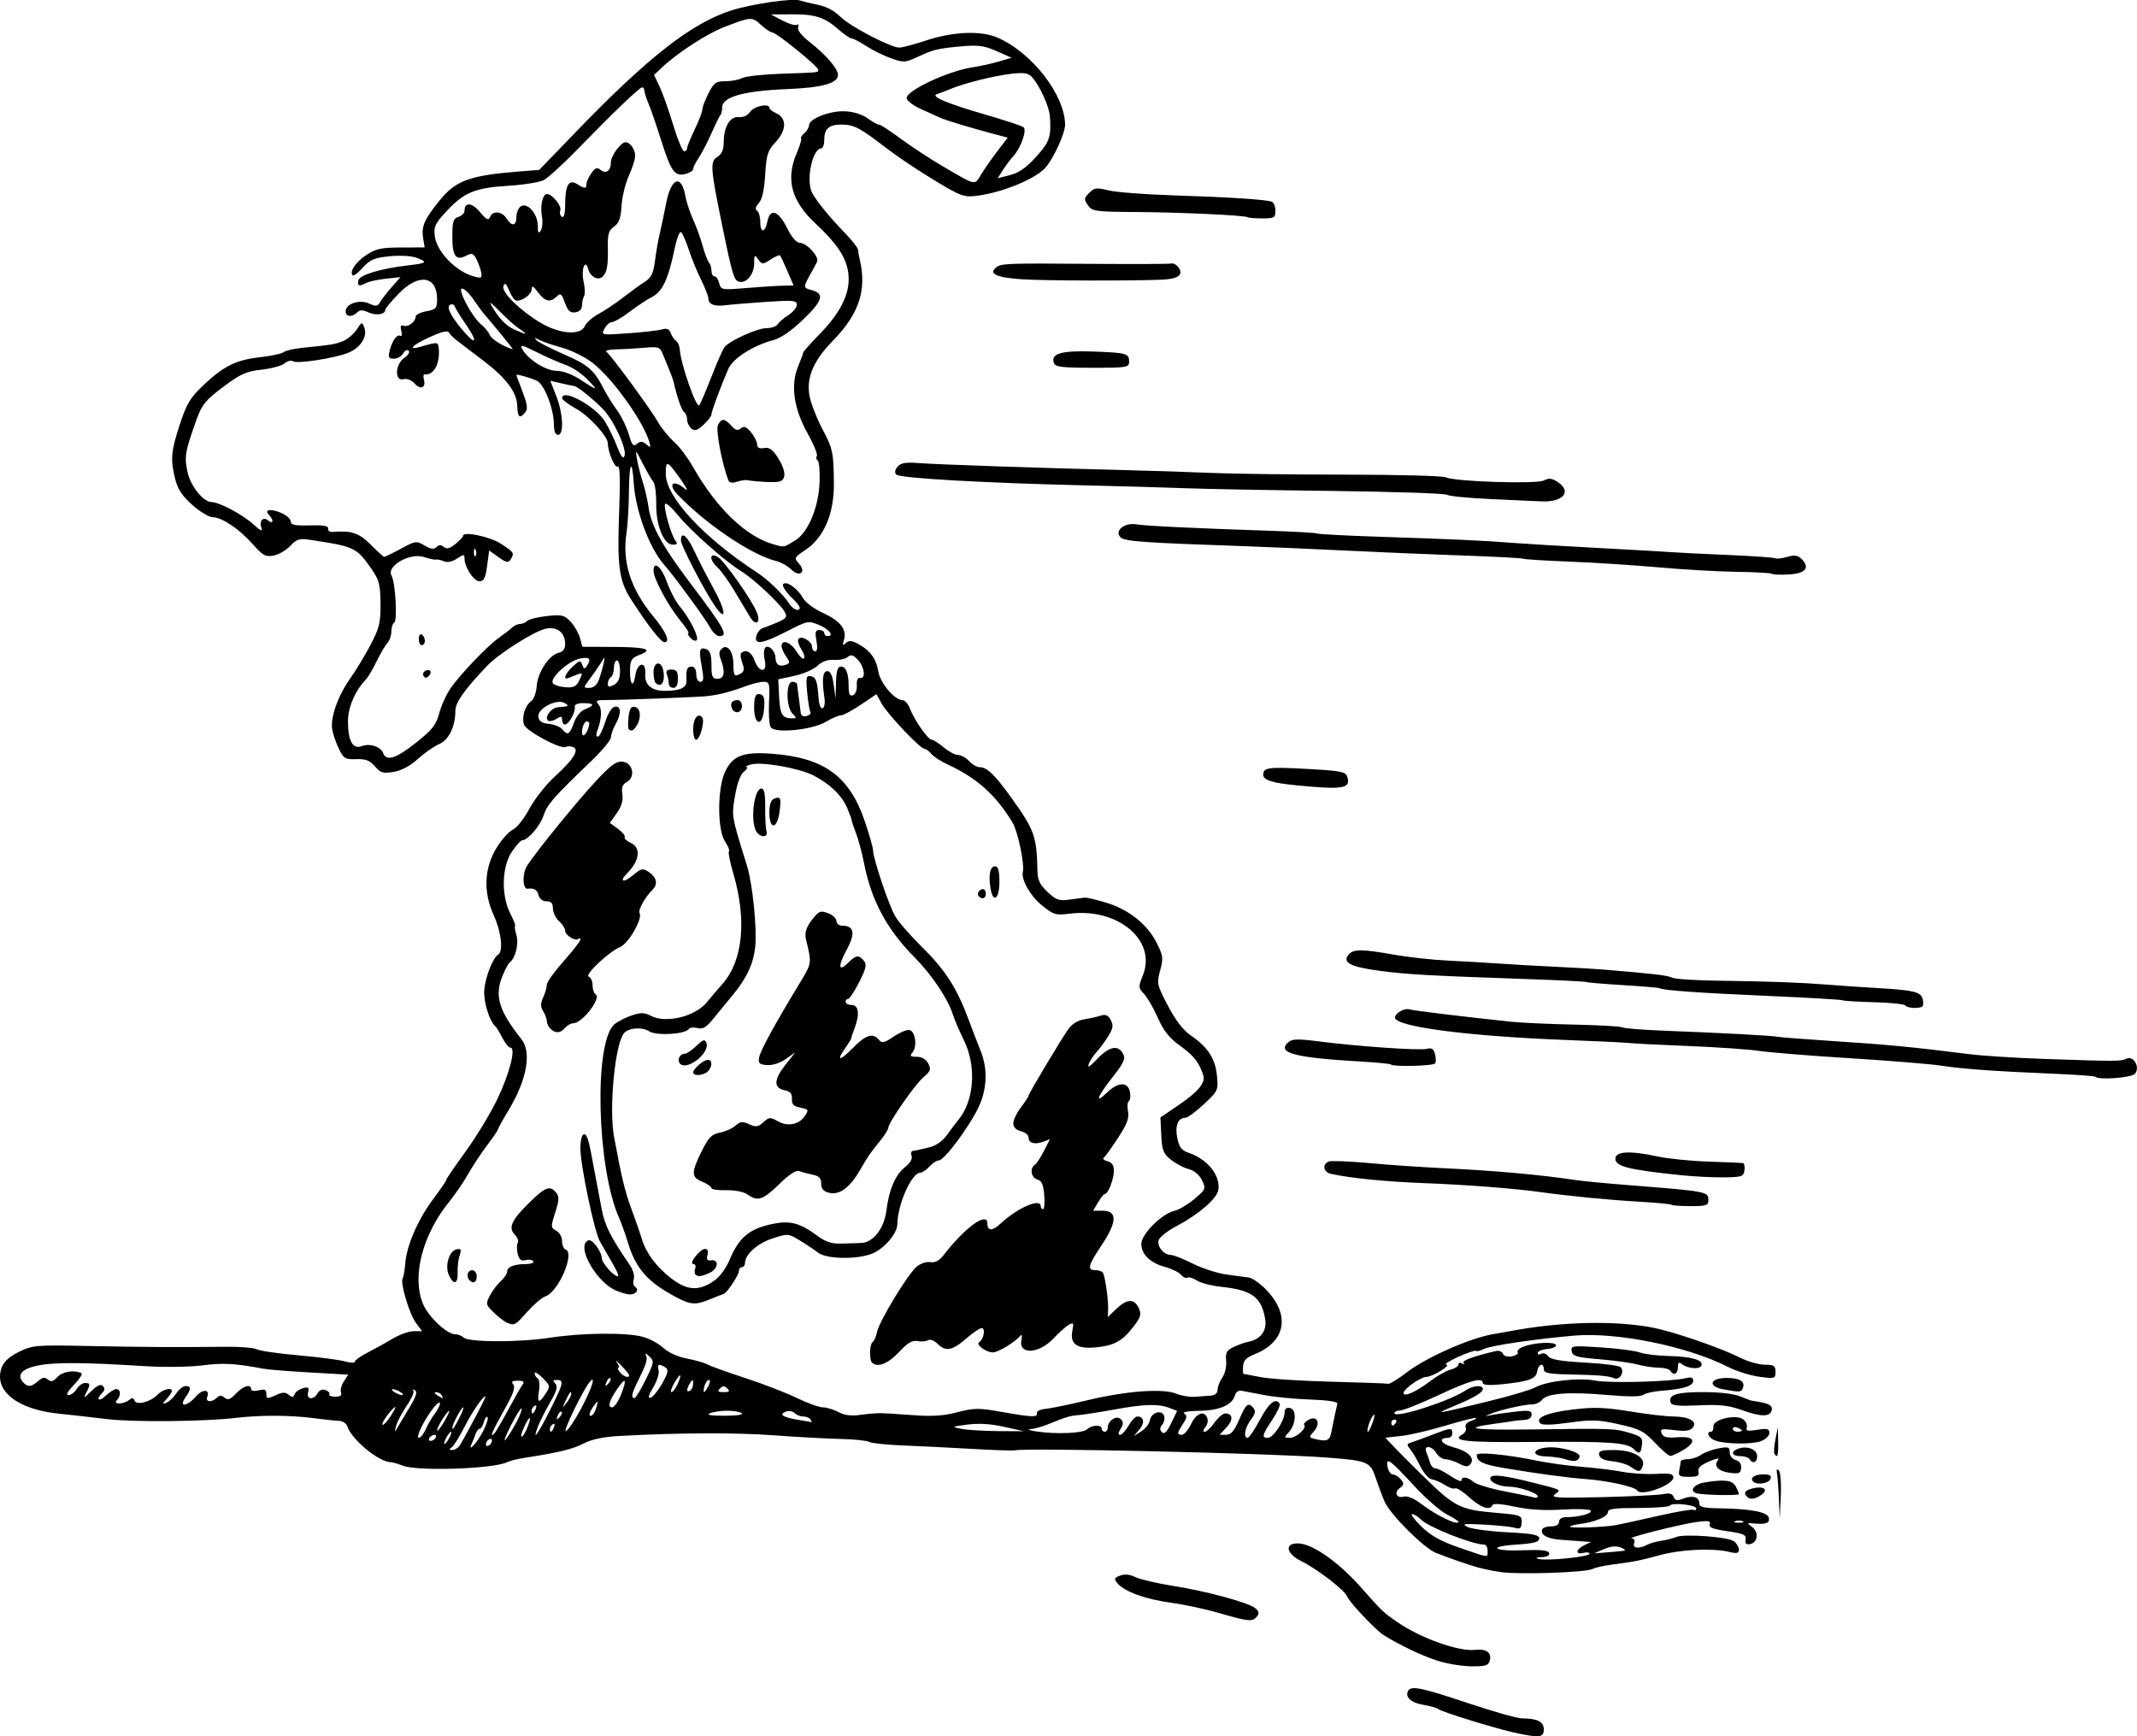 <?xml version="1.0" encoding="UTF-8"?>
<svg version="1.1" viewBox="0 0 700.95 569.58" xmlns="http://www.w3.org/2000/svg">
<g transform="translate(-22.766 -466.81)">
<path d="m520.14 1035.3c-6.169-1.3-24.271-6.853-25.5-7.822-0.55-0.434-2.877-1.098-5.172-1.476-3.959-0.653-6.004-2.636-4.773-4.629 1.029-1.666 4.451-0.95 19.542 4.09 8.235 2.75 16.194 5.006 17.687 5.014 5.11 0.026 7.215 1.077 7.215 3.603 0 2.674-1.282 2.847-9 1.221zm-26.093-23.804c-5.102-1.679-12.329-5.125-17.391-8.293-2.645-1.655-11.329-10.85-12.033-12.741-0.743-1.997-9.822-8.996-14.915-11.5-5.199-2.555-5.771-6.072-0.954-5.867 4.649 0.198 13.07 6.136 20.385 14.376 7.305 8.228 7.193 8.121 12 11.448 7.572 5.242 20.113 9.712 25.5 9.09 3.674-0.424 5.462 0.881 4.78 3.489-0.436 1.668-1.36 1.954-6.147 1.9-3.098-0.035-8.15-0.891-11.226-1.903zm-71.396-15.571c-4.394-1.282-11.518-2.806-15.833-3.386-8.303-1.117-15.283-3.665-17.543-6.404-1.188-1.439-1.069-1.762 0.924-2.499 1.489-0.551 3.227-0.379 4.974 0.493 1.477 0.737 6.911 2.015 12.076 2.839 11.426 1.825 24.998 5.498 27.254 7.377 1.269 1.057 1.393 1.705 0.526 2.75-1.462 1.762-2.743 1.641-12.378-1.17zm92.481-13.431c-3.029-0.394-7.304-1.331-9.5-2.081-2.196-0.751-4.217-1.423-4.492-1.494s-1.4-0.47-2.5-0.886c-1.1-0.416-3.269-1.233-4.82-1.814-3.857-1.445-15.091-12.639-16.895-16.836-0.809-1.881-2.137-5.422-2.952-7.868-1.75-5.256-2.594-5.592-16.654-6.635-19.039-1.412-98.344-3.221-101.68-2.318-0.55 0.149-6.85-0.067-14-0.48-7.15-0.413-17.391-0.922-22.758-1.131s-10.317-0.73-11-1.159c-0.683-0.429-4.842-0.861-9.242-0.962-4.4-0.1-14.3-0.641-22-1.201-12.839-0.934-31.044-0.858-50.753 0.214-5.183 0.282-9.05 1.098-11.668 2.462-3.559 1.855-8.241 2.989-19.579 4.741-2.2 0.34-4.675 0.964-5.5 1.386-4.329 2.217-29.474 3.054-34.315 1.143-1.548-0.611-3.254-1.111-3.79-1.111-3.911 0-12.937-7.406-14.314-11.745-0.306-0.965-1.575-1.796-2.819-1.845-1.244-0.049-4.962-0.443-8.262-0.874-7.748-1.013-17.326-1.046-25.5-0.088-10.56 1.237-33.883 1.441-42.5 0.371-4.4-0.546-11.375-1.331-15.5-1.743-13.703-1.369-21.477-7.541-18.881-14.989 0.728-2.087 2.448-3.68 5.711-5.287 4.45-2.192 5.518-2.283 22.67-1.935 18.463 0.375 29.354 0.436 44.827 0.252 4.855-0.058 9.616 0.317 10.58 0.833s7.117 1.408 13.673 1.982 13.383 1.468 15.17 1.986c1.788 0.518 3.25 0.563 3.25 0.101s1.913-1.821 4.25-3.019 6.05-3.256 8.25-4.573c2.2-1.317 5.251-2.402 6.78-2.411l2.78-0.017-2.026-2.75c-2.188-2.97-5.205-13.163-4.32-14.595 0.298-0.482 0.676-2.673 0.84-4.868 0.434-5.821 4.179-14.462 9.122-21.047 2.378-3.169 4.324-6.03 4.324-6.359 0-0.329 2.836-4.486 6.303-9.239 3.466-4.753 8.146-12.466 10.4-17.141 4.076-8.457 6.255-17 4.335-17-0.542 0-1.736-1.462-2.651-3.25-0.916-1.788-1.94-3.475-2.276-3.75-1.891-1.549-3.901-8.016-3.646-11.732 0.294-4.277 2.771-10.677 4.562-11.784 1.75-1.082 1.023-7.502-1.466-12.944-3.477-7.602-3.133-15.454 0.969-22.123 1.664-2.704 4.055-5.367 5.314-5.917 1.259-0.55 3.685-3.611 5.39-6.803 1.705-3.191 5.434-7.936 8.287-10.543 6.295-5.753 8.262-8.916 6.07-9.758-0.822-0.316-1.881-0.335-2.353-0.043-1.539 0.951-13.051-5.19-13.728-7.323-0.809-2.55 0.299-6.17 2.348-7.668 0.862-0.63 1.674-2.822 1.805-4.87 0.287-4.493 3.957-10.18 7.072-10.962 1.569-0.394 2.264-1.308 2.264-2.978 0-3.706-2.66-5.784-6.374-4.979-3.83 0.83-15.457 8.216-19.303 12.262-7.366 7.749-10.321 11.937-10.329 14.638-0.014 5.219-2.109 9.549-5.293 10.941-1.761 0.77-4.935 2.985-7.053 4.922-2.451 2.241-5.315 3.77-7.875 4.202-3.5 0.591-4.3 0.356-6.165-1.814-1.671-1.945-3.019-2.464-6.125-2.359-3.615 0.122-4.139-0.188-5.681-3.365-0.934-1.925-1.925-4.785-2.203-6.354-0.68-3.847 1.894-11.133 5.936-16.796 1.825-2.558 4.814-7.508 6.642-11 2.895-5.531 3.315-7.273 3.263-13.521-0.051-6.15-0.454-7.741-2.827-11.164-5.073-7.32-5.518-7.53-20.737-9.807-3.001-0.449-4.033-0.101-6.005 2.027-1.31 1.413-3.755 2.844-5.433 3.179-2.679 0.536-3.52 0.082-6.909-3.726-4.476-5.031-10.12-8.824-13.139-8.831-1.16-3e-3 -4.141-1.794-6.625-3.98-3.321-2.923-4.813-5.157-5.641-8.443-1.641-6.519-1.42-9.179 1.506-18.079 2.231-6.784 3.411-8.739 7.75-12.834 6.667-6.292 10.691-8.273 18.618-9.162 3.575-0.401 7.012-1.143 7.638-1.647 0.626-0.505 3.326-1.139 6-1.41 9.926-1.005 10.92-1.17 13.56-2.253 1.484-0.609 3.481-2.301 4.437-3.761 1.723-2.629 1.747-2.634 2.54-0.491 1.042 2.816-1.316 6.458-5.231 8.079-4.311 1.786-16.732 3.726-18.168 2.839-0.677-0.418-1.935-0.123-2.796 0.655s-4.246 1.713-7.523 2.076c-5.089 0.564-6.933 1.392-12.64 5.678-5.768 4.331-6.957 5.784-8.689 10.623-3.86 10.78-4.105 12.259-2.913 17.585 0.958 4.281 5.172 9.521 7.655 9.521 2.625 0 10.515 4.186 13.94 7.396 1.937 1.815 3.042 2.397 2.661 1.401-0.954-2.499 0.356-4.185 2.116-2.724 1.647 1.367 1.927-0.157 0.324-1.761-1.792-1.792 0.383-2.228 3.847-0.772 1.782 0.749 3.24 2.025 3.24 2.834 0 1.158 1.335 1.435 6.25 1.298 4.505-0.125 6.181 0.172 6.004 1.064-0.135 0.681 0.54 1.172 1.5 1.092 6.149-0.514 8.611 0.301 12.422 4.112 2.168 2.168 4.152 3.989 4.409 4.048 0.257 0.059 2.728-1.123 5.491-2.627 4.824-2.626 5.135-2.669 7.812-1.087 2.057 1.215 3.083 1.354 3.908 0.528 0.798-0.798 1.489-0.812 2.411-0.048 0.951 0.788 1.953 0.535 3.792-0.955 1.375-1.114 2.5-2.313 2.5-2.663 0-1.632 8.835 0.2 12.484 2.589 4.311 2.823 4.446 3.046 3.104 5.166-0.725 1.145-1.423 1.006-3.945-0.79l-3.064-2.182-0.669 5.04c-0.529 3.991-1.053 5.04-2.514 5.04-1.882 0-4.897-4.601-4.897-7.473 0-1.414-0.251-1.408-2.492 0.06-1.548 1.014-3.159 1.342-4.25 0.864-0.967-0.423-2.16-0.676-2.651-0.562s-2.196-0.247-3.788-0.802c-4.595-1.602-12.535 2.882-10.75 6.071 1.257 2.246 1.984 14.692 0.898 15.364-0.531 0.328-0.966 1.663-0.966 2.966 0 1.303-0.562 2.964-1.25 3.691-0.688 0.727-2.293 3.458-3.569 6.069-1.275 2.611-2.867 5.311-3.537 6-3.506 3.604-5.875 9.11-5.875 13.657 0 6.474 1.553 9.301 4.499 8.191 2.693-1.014 6.227 0.147 7.061 2.32 1.058 2.758 4.223 1.736 10.793-3.483 5.322-4.228 6.577-5.821 7.582-9.631 0.662-2.51 2.341-6.204 3.73-8.208 3.233-4.665 12.223-14.04 15.927-16.61 1.573-1.092 3.454-2.547 4.179-3.235s1.935-1.25 2.689-1.25c0.754 0 1.819-0.447 2.365-0.994s3.449-1.26 6.45-1.586c4.904-0.532 5.689-0.344 7.758 1.863 1.266 1.351 2.648 3.752 3.072 5.336l0.77 2.881 10.141 0.046c10.868 0.049 13.375 0.813 8.594 2.617-2.522 0.952-3.006 1.691-3.092 4.727-0.139 4.915 1.083 6.425 1.707 2.11 0.644-4.45 3.618-4.982 3.287-0.588-0.264 3.498 2.002 5.517 6.22 5.543 5.166 0.031 7.391-0.976 7.301-3.306-0.147-3.788 0.167-4.649 1.699-4.649 0.933 0 1.5 0.944 1.5 2.5 0 1.444 0.576 2.5 1.363 2.5 1.094 0 1.18-1.007 0.436-5.103-1.003-5.52-0.721-6.465 1.657-5.552 1.077 0.413 1.543 1.962 1.543 5.123 0 3.865 0.294 4.531 2 4.531 2.226 0 2.604-2.28 1.054-6.357-0.682-1.794-0.58-2.791 0.367-3.577 1.913-1.587 3.779 1.083 3.779 5.408 0 3.651 0.402 4.066 2.589 2.679 0.944-0.599 1.028-1.503 0.314-3.382-0.536-1.41-0.704-2.836-0.372-3.167 1.455-1.455 3.455-0.37 4.419 2.397 1.426 4.091 4.253 4.112 3.356 0.024-0.825-3.758 0.131-5.571 2.084-3.95 0.776 0.644 1.411 1.989 1.411 2.99 0 2.237 1.309 3.139 3.395 2.338 1.404-0.539 1.413-0.837 0.09-2.726-0.817-1.167-1.486-2.696-1.486-3.398 0-2.369 3.015-1.301 4.852 1.719 1.002 1.648 2.122 2.696 2.489 2.33 0.367-0.367-0.029-1.728-0.878-3.025-0.85-1.297-1.274-2.797-0.943-3.333 0.845-1.367 4.481 0.715 4.481 2.566 0 0.806 0.47 1.465 1.045 1.465 0.653 0 0.799-1.313 0.389-3.5-0.53-2.824-0.345-3.5 0.955-3.5 0.886 0 1.611 0.45 1.611 1s0.45 1 1 1c2.339 0 0.717-2.22-2.65-3.627-3.566-1.49-3.812-1.442-10.603 2.051-8.119 4.176-10.822 4.579-10.014 1.492 0.3-1.147 1.27-2.304 2.156-2.573 0.886-0.269 3.09-1.131 4.896-1.916 2.719-1.182 3.118-1.739 2.317-3.236-1.471-2.748-10.306-11.036-14.397-13.505-5.062-3.055-16.684-13.359-20.723-18.374-1.855-2.303-3.708-3.981-4.118-3.728-0.859 0.531 1.84 10.304 3.36 12.166 0.752 0.921 0.511 1.25-0.917 1.25-2.959 0-5.531-6.355-5.432-13.422 0.046-3.257-0.378-6.478-0.941-7.157-0.563-0.679-2.137-3.414-3.498-6.078-2.371-4.643-2.448-4.698-1.864-1.343 0.335 1.925 1.194 5.3 1.908 7.5 0.714 2.2 1.557 5.897 1.875 8.216 0.819 5.986 4.551 12.81 13.434 24.56 11.622 15.375 12.913 17.724 9.737 17.724-0.811 0-2.126-1.238-2.923-2.75-1.416-2.687-11.979-17.138-14.9-20.384-5.014-5.572-9.597-17.777-10.211-27.195-0.537-8.227-1.487-6.46-1.565 2.912-0.041 4.904-0.391 10.942-0.778 13.417-1.505 9.615 1.305 18.489 8.678 27.412 4.274 5.172 5.775 8.588 3.773 8.588-1.183 0-5.197-5.114-10.824-13.791-4.074-6.283-4.727-10.865-4.069-28.579 0.424-11.415 0.281-15.739-0.503-15.254-0.923 0.571-3.175-4.792-3.197-7.612-0.017-2.255-6.159-9.001-10.256-11.264-2.612-1.443-4.75-3.046-4.75-3.562 0-3.34 10.968 2.656 14.085 7.7 1.186 1.919 2.965 5.598 3.953 8.176 1.268 3.307 1.983 4.214 2.431 3.082 0.87-2.204-3.521-11.739-7.09-15.395-3.1-3.176-8.451-7.484-9.346-7.524-0.293-0.013-2.193-0.409-4.221-0.881l-3.688-0.857 1.938 4.918c2.276 5.774 2.609 12.844 0.605 12.844-0.837 0-1.334-1.209-1.335-3.25-3e-3 -5.248-3.121-13.314-5.611-14.513-1.987-0.957-6.721-2.291-6.72-1.893 2.8e-4 0.086 0.916 2.566 2.036 5.511 1.569 4.128 1.77 5.674 0.877 6.75-1.834 2.209-2.509 1.659-2.617-2.131-0.126-4.436-3.649-9.157-10.999-14.737-3.069-2.33-6.753-5.127-8.188-6.216s-2.759-2.327-2.942-2.75c-0.532-1.228-2.057-0.919-7.275 1.474-5.295 2.429-6.59 4.121-2.142 2.799 5.504-1.636 5.664-1.611 5.833 0.92 0.328 4.926-1.779 8.573-4.731 8.19-0.356-0.046-0.429 0.75-0.163 1.769 0.697 2.666-1.134 3.35-3.113 1.164-1-1.105-2.484-1.661-3.634-1.36-2.954 0.772-2.702-4.971 0.307-6.994 1.238-0.832 1.879-1.896 1.425-2.364s-1.264-0.067-1.8 0.891c-0.536 0.958-1.901 1.742-3.033 1.742-1.746 0-1.954-0.418-1.37-2.744 0.817-3.256 2.441-5.427 3.548-4.743 0.436 0.27 0.542-0.47 0.235-1.645-0.401-1.533-0.166-2.004 0.834-1.671 1.498 0.499 3.911-1.401 3.911-3.08 0-0.564 1.575-1.322 3.5-1.683 3.165-0.594 3.5-0.974 3.5-3.974 0-7.669-6.027-8.567-12.537-1.868-2.454 2.526-4.463 4.952-4.463 5.393 0 1.514-3.027 1.96-5.539 0.816-1.903-0.867-2.801-0.861-3.688 0.027-1.653 1.653-3.773 1.458-3.773-0.349 0-2.497 4.523-4.017 7.677-2.58 2.263 1.031 2.817 0.969 3.583-0.4 0.498-0.891 2.217-3.112 3.818-4.936l2.912-3.317-4.745 0.509c-2.61 0.28-5.503 0.899-6.429 1.377-2.435 1.255-3.004 1.081-2.639-0.807 0.346-1.79 7.246-3.878 16.323-4.94 6.171-0.722 6.538-1.034 2.889-2.452-1.695-0.659-5.368-0.882-8.889-0.54-5.056 0.491-6.444 1.072-8.821 3.69-1.552 1.709-3.055 2.873-3.341 2.587-1.181-1.181 0.907-4.327 4.417-6.652 3.165-2.097 4.939-2.484 11.449-2.5l7.704-0.019-0.509-3.212c-0.586-3.696 0.461-6.05 5.412-12.173 5.362-6.632 9.934-8.272 26.691-9.573l6-0.466 12-12.432c23.738-24.594 37.95-35.706 51-39.877 6.556-2.095 19.979-4.068 22.418-3.294 1.057 0.336 2.894 0.797 4.082 1.026 4.665 0.898 6.616 1.829 9.5 4.533 3.478 3.26 16.48 9.989 19.169 9.921 1.007-0.026 4.956-1.083 8.776-2.349 8.642-2.865 17.7-3.274 23.075-1.043 11.36 4.716 22.412 18.846 22.466 28.721 0.014 2.65-3.487 10.424-6.211 13.792-3.052 3.774-14.09 8.386-22.713 9.49-4.24 0.543-5.23 0.18-14.062-5.155-5.225-3.157-12.2-7.825-15.5-10.374-8.631-6.666-10.585-7.723-14.471-7.825-4.362-0.114-6.029 1.244-6.029 4.91 0 1.583-0.438 2.878-0.974 2.878-2.788 0-4.997 9.768-3.205 14.17 0.927 2.277 5.8 8.33 10.93 13.577 2.337 2.39 4.284 4.888 4.327 5.55 0.042 0.662 0.292 2.103 0.555 3.203 2.37 9.907-0.233 17.824-8.713 26.5-7.111 7.276-9.318 13.292-7.331 19.985 0.763 2.569 2.58 6.886 4.038 9.593 3.143 5.836 3.476 7.508 3.518 17.643 0.04 9.75-3.346 17.561-9.329 21.521-3.68 2.435-3.78 2.64-2.16 4.43 2.59 2.861 0.214 4.697-2.529 1.955-1.141-1.141-3.324-2.373-4.85-2.738-8.011-1.915-23.099-12.072-32.422-21.826-3.41-3.567-1.286-5.103 2.504-1.811 1.108 0.963 0.478-0.425-1.4-3.082-4.471-6.326-4.958-6.515-4.958-1.924 0 7.596 12.184 20.771 30 32.439 3.607 2.362 8.431 7.018 10.426 10.064 0.965 1.473 2.323 2.403 3.083 2.111 0.959-0.368 0.329-1.522-2.145-3.923-1.927-1.871-3.224-3.854-2.882-4.407 0.858-1.389 4.848 1.353 6.523 4.485 0.748 1.398 3.646 3.556 6.58 4.899 5.715 2.616 7.895 5.439 6.857 8.877-0.531 1.758-0.409 1.966 0.593 1.014 0.982-0.933 1.839-0.9 3.865 0.148 3.974 2.055 6.122 4.921 6.795 9.065 0.628 3.869 5.352 9.486 7.977 9.486 0.757 0 1.84 1.238 2.408 2.75 1.392 3.712 5.96 10.25 7.161 10.25 0.533 0 2.307 1.125 3.941 2.5 1.634 1.375 3.767 2.5 4.739 2.5s2.583 0.9 3.578 2 2.571 2 3.502 2c2.373 0 4.946 2.49 10.332 10 7.665 10.689 8.348 12.612 8.589 24.199 0.059 2.824 0.846 4.421 3.327 6.75 2.834 2.661 3.762 2.978 7.25 2.479 2.2-0.314 4.45-0.61 5-0.656 0.55-0.046 3.558 0.665 6.684 1.58 7.418 2.172 13.6 6.986 16.695 12.999 2.277 4.425 2.386 5.211 1.29 9.308-1.15 4.299-1.049 4.756 2.567 11.636 2.48 4.719 5.023 8.022 7.455 9.683 5.603 3.828 8.062 7.599 8.599 13.186 0.465 4.843 0.374 5.044-4.296 9.393-2.624 2.444-5.329 4.443-6.01 4.443-2.462 0-3.532 2.617-2.705 6.617 0.637 3.084 1.411 4.089 3.763 4.883 6.224 2.103 10.48 7.471 9.694 12.229-0.465 2.812-6.531 8.046-13.627 11.759-3.006 1.573-5.683 3.689-5.948 4.703-0.55 2.102 1.723 4.809 4.038 4.809 0.855 0 4.085 1.279 7.179 2.843 3.093 1.564 8.099 3.177 11.124 3.584 3.025 0.408 6.288 0.845 7.252 0.972 0.963 0.127 3.141 1.551 4.839 3.166 8.923 8.483 7.69 17.737-2.93 21.989-2.754 1.103-3.696 2.082-3.805 3.956-0.079 1.37-0.028 2.491 0.114 2.491 0.142 0 2.682 0.479 5.644 1.064 2.963 0.585 13.384 1.264 23.16 1.508 9.775 0.244 18.183 0.553 18.684 0.686 0.501 0.133 3.303-1.593 6.227-3.836 6.244-4.791 20.341-11.046 27.955-12.405 2.949-0.526 6.711-1.193 8.361-1.481 17.005-2.975 35.821-2.99 47.163-0.035 8.246 2.148 20.258 6.431 25.554 9.112 2.594 1.313 6.307 2.388 8.25 2.388 3.034 0 3.533 0.329 3.533 2.333 0 2.241-0.208 2.304-5.313 1.612-2.922-0.397-7.535-1.846-10.25-3.221-13.418-6.795-36.395-11.472-50.46-10.272-12.545 1.07-27.662 3.31-29.699 4.4-1.108 0.593-2.23 0.864-2.492 0.602s-2.909 0.628-5.881 1.978c-2.973 1.35-4.73 2.482-3.905 2.515 1.91 0.078-4.529 4.054-6.565 4.054-1.793 0-7.435 3.988-7.435 5.255 0 1.47 4.03-0.292 8.539-3.733 2.346-1.791 5.435-3.55 6.864-3.908 1.429-0.359 2.598-1.12 2.598-1.692s0.562-0.716 1.25-0.321c0.709 0.408 0.897 0.333 0.435-0.173-0.698-0.764 3.124-2.173 10.615-3.914 0.99-0.23 2.025 0.168 2.3 0.886 0.298 0.777 1.486 1.115 2.939 0.838 1.341-0.256 2.191-0.865 1.89-1.354-0.302-0.488 0.532-1.298 1.852-1.8 3.592-1.366 10.15-1.723 10.719-0.583 0.275 0.55-0.963 1.141-2.75 1.313s-3.25 0.761-3.25 1.309c0 0.548 0.518 0.675 1.152 0.284 0.633-0.391 1.646-0.038 2.25 0.785 0.805 1.097 4.004 1.656 11.99 2.095 5.991 0.329 11.293 0.999 11.783 1.489 1.455 1.455-0.21 4.432-2.054 3.672-1.972-0.812-4.739-1.045-15.121-1.272-6.367-0.139-8-0.481-8-1.675 0-2.334-1.822-1.764-2.18 0.683-0.363 2.481-2.746 3.337-11.825 4.249-3.791 0.381-5.995 0.228-5.995-0.415 0-2.041-4.146-0.91-14.598 3.983-5.874 2.75-11.518 5-12.541 5-1.023 0-1.861 0.402-1.861 0.894 0 1.873 18.339-4.018 23.473-7.54 2.285-1.568 5.527-1.796 5.527-0.389 0 1.189-2.84 2.844-10 5.826-6.134 2.555-5.661 2.482 12-1.837 6.875-1.681 13.695-3.709 15.156-4.506 3.871-2.112 14.294-3.298 19.706-2.242 4.683 0.914 24.997 0.37 29.631-0.793 1.841-0.462 2.507-0.231 2.507 0.871 0 1.695-3.254 2.718-10.335 3.249-2.659 0.2-5.367 0.805-6.019 1.346-0.773 0.642-4.995 0.648-12.165 0.017-12.305-1.083-19.439-0.526-21.091 1.646-0.611 0.802-2.067 1.459-3.236 1.459-2.558 0-10.87 1.906-13.654 3.131-2 0.88-2 0.88 0 0.434 1.1-0.245 4.588-0.749 7.75-1.121 4.905-0.576 5.75-0.437 5.75 0.941 0 1.023-0.917 1.661-2.5 1.74-1.375 0.069-2.837 0.204-3.25 0.301s-3.229 0.51-6.259 0.917c-11.257 1.513-7.252 2.149 11.854 1.883 26.581-0.37 27.322-0.344 32.299 1.128 3.699 1.094 4.314 1.645 4.084 3.655-0.365 3.179-0.858 3.503-2.631 1.73-2.232-2.232-7.741-2.629-33.433-2.409-21.939 0.188-26.702-0.331-22.846-2.489 0.879-0.492 1.36-1.517 1.068-2.278-0.317-0.826 0.335-1.658 1.617-2.065 1.181-0.375 1.981-0.849 1.777-1.053-0.204-0.204-4.704 0.93-9.999 2.52s-11.8 3.111-14.454 3.379c-2.654 0.269-5.003 0.526-5.219 0.572-0.216 0.046 4.603 5.011 10.709 11.034 12.096 11.93 13.299 12.567 25.797 13.649 8.06 0.698 8.309 0.804 8.107 3.481-0.118 1.565-0.627 1.895-2.186 1.418-1.118-0.342-5.633-0.817-10.033-1.055-6.751-0.365-7.61-0.245-5.5 0.77 1.375 0.661 7.225 1.447 13 1.745 8.426 0.435 10.5 0.839 10.5 2.042 0 1.156-1.722 1.615-7.5 2-9.837 0.656-7.459 2.279 2.717 1.854 5.393-0.225 7.749 0.043 8.039 0.914 0.256 0.767-0.658 1.276-2.423 1.348-1.97 0.081-2.253 0.264-0.929 0.603 2.729 0.698 16.596-0.732 16.596-1.711 0-0.452-0.9-0.586-2-0.298-2.724 0.712-2.537-1.145 0.25-2.49l2.25-1.085-2.5-0.18c-1.375-0.099-4.714-0.339-7.42-0.533-4.628-0.332-7.071-1.819-5.955-3.624 0.271-0.439 1.591-0.798 2.934-0.798 1.503 0 2.441-0.576 2.441-1.5 0-0.912 0.931-1.5 2.375-1.5 4.095 0 8.617-1.205 8.037-2.142-0.305-0.494-4.46-0.651-9.234-0.349-5.857 0.37-10.955 0.062-15.679-0.948-4.289-0.917-7.129-1.122-7.333-0.529-0.67 1.946-3.868 0.883-7.585-2.521-2.095-1.919-4.195-3.25-4.667-2.958-0.472 0.292-1.972-0.2-3.334-1.092-1.362-0.892-3.287-1.727-4.278-1.855s-2.702-2.056-3.802-4.285c-1.1-2.229-2.613-4.783-3.363-5.675-1.173-1.396-1.103-1.702 0.5-2.196 1.024-0.316 4.121-1.446 6.882-2.512 6.037-2.33 6.481-2.36 6.481-0.437 0 0.825-0.648 1.5-1.441 1.5-3.373 0-2.278 1.996 1.661 3.025 4.897 1.28 7.312 3.629 5.712 5.557-0.822 0.99-1.589 0.957-3.733-0.162-1.484-0.774-3.482-1.411-4.44-1.414-0.958-3e-3 -2.304-0.906-2.99-2.006-1.578-2.527-4.284-2.735-3.261-0.25 0.396 0.963 0.947 2.538 1.224 3.5 0.277 0.963 1.063 1.75 1.747 1.75 0.684 0 2.882 1.111 4.883 2.47 2.002 1.358 3.64 2.033 3.64 1.5 0-1.425 2.108-1.181 3.921 0.453 0.868 0.782 5.404 2.163 10.079 3.069 4.675 0.905 9.062 1.826 9.75 2.046 0.688 0.22 1.25 0.054 1.25-0.368 0-1.096-6.14-3.17-9.387-3.17-3.401 0-6.876-1.766-6.063-3.081 0.663-1.072 4.673-0.564 13.95 1.769 9.522 2.395 9.266 2.259 7.165 3.806-1.56 1.148 0.769 1.288 15.5 0.934 9.534-0.23 18.573-0.681 20.086-1.002 1.938-0.412 2.923-0.135 3.335 0.938 0.459 1.196 1.14 1.311 3.172 0.539 3.095-1.177 5.242-0.535 5.242 1.567 0 1.202 1.342 1.55 6.25 1.619 10.686 0.15 16.187 1.2 16.562 3.162 0.335 1.753-1.012 2.205-5.312 1.785-1.93-0.189-1.935-0.146-0.141 1.201 2.24 1.683 1.821 5.106-0.684 5.588-1.285 0.247-1.712-0.18-1.488-1.488 0.264-1.547-0.678-1.977-5.987-2.732-4.711-0.67-6.167-1.244-5.772-2.275 0.423-1.102-0.42-1.254-4.199-0.76-5.182 0.678-23.557 5.307-21.371 5.384 0.788 0.028 1.116 0.676 0.781 1.548-0.657 1.711 1.534 2.013 4.212 0.58 0.945-0.506 3.053-1.11 4.684-1.341s3.775-0.774 4.764-1.206c2.666-1.162 17.346-0.073 19.146 1.421 0.856 0.71 1.556 1.947 1.556 2.748 0 1.137-0.714 1.286-3.25 0.677-5.396-1.295-15.861-0.799-22.707 1.075-6.616 1.811-8.252 2.132-16.033 3.147-2.469 0.322-5.169 0.944-6 1.382-2.175 1.148-23.523 1.893-30.018 1.048zm-4.421-7.032c0-1.1-0.52-2-1.155-2-3.842 0-18.198-5.689-20.705-8.204-0.984-0.988-2.293-1.796-2.909-1.796s0.746 1.829 3.026 4.065c3.068 3.008 6.295 4.808 12.409 6.925 10.104 3.497 9.334 3.414 9.334 1.011zm44.429 0.073c0.98-0.13 0.727-0.51-0.73-1.096-1.501-0.604-3.299-0.438-5.5 0.508l-3.27 1.405 4-0.308c2.2-0.17 4.675-0.398 5.5-0.508zm-2.5-8.423c1.65-0.298 7.921-1.666 13.935-3.04 6.014-1.374 11.302-2.272 11.75-1.995s0.815 0.074 0.815-0.451c0-1.168-7.958-2.042-8.634-0.948-0.266 0.431-4.958 0.783-10.425 0.783-7.929 0-9.941 0.288-9.941 1.423 0 1.445-4.289 3.231-9.212 3.835-1.492 0.183-2.936 0.557-3.209 0.83-0.627 0.627 10.904 0.288 14.921-0.439zm-51.5-1.129c0-0.264-1.736-1.365-3.858-2.448-2.122-1.083-6.894-5.254-10.604-9.27-8.055-8.719-9.433-9.703-8.777-6.271 0.26 1.358 1.039 2.469 1.733 2.469s1.862 0.724 2.596 1.608c1.123 1.353 1.089 1.79-0.215 2.75-2.082 1.534-1.267 3.557 1.175 2.918 1.21-0.316 3.377 0.581 5.69 2.356 4.976 3.818 12.26 7.317 12.26 5.888zm93.25-0.183c-0.688-0.277-1.812-0.277-2.5 0s-0.125 0.504 1.25 0.504 1.938-0.227 1.25-0.504zm-420.65-25.088c0.597-0.963 2.993-5.35 5.325-9.75 3.345-6.311 3.69-7.367 1.635-5-1.433 1.65-3.956 5.68-5.607 8.955-1.651 3.275-3.554 6.306-4.229 6.735-0.899 0.571-0.824 0.784 0.282 0.795 0.83 8e-3 1.998-0.772 2.594-1.735zm7.48-4.415c1.131-2.216 1.781-4.303 1.446-4.638-0.335-0.335-0.869 0.383-1.186 1.597-0.317 1.214-0.922 2.206-1.344 2.206s-1.044 0.787-1.384 1.75-0.9 2.375-1.246 3.139c-1.479 3.266 1.813-0.327 3.714-4.054zm2.916 3.047c0-0.55-0.45-0.722-1-0.382s-1 1.068-1 1.618 0.45 0.722 1 0.382 1-1.068 1-1.618zm-14-0.882c0.589-1.1 0.845-2 0.57-2s-0.982 0.9-1.57 2-0.845 2-0.57 2 0.982-0.9 1.57-2zm22.148-5.347c1.095-2.116 1.791-4.048 1.545-4.293-0.245-0.245-1.873 2.386-3.616 5.847-1.744 3.461-2.439 5.393-1.545 4.293s2.521-3.731 3.616-5.847zm-26.648 5.347c0.34-0.55 0.168-1-0.382-1s-1.278 0.45-1.618 1-0.168 1 0.382 1 1.278-0.45 1.618-1zm293.79-1.75c0.285-1.512 0.805-4.045 1.156-5.629 0.351-1.583 0.731-3.33 0.845-3.882 0.123-0.596-3.452-1.125-8.793-1.303-4.95-0.164-11.7-0.812-15-1.438-3.3-0.627-6.749-1.28-7.664-1.452-0.935-0.176-1.868 0.467-2.13 1.469-0.832 3.182-5.038 5.022-11.695 5.116-3.619 0.051-5.724 0.429-4.973 0.894 1.044 0.646 0.972 1.311-0.368 3.356-2.015 3.075-2.069 3.62-0.356 3.62 0.723 0 2.066-1.575 2.984-3.5 1.734-3.637 4.34-4.606 5.345-1.987 0.319 0.832 0.025 2.182-0.654 3-0.771 0.929-0.838 1.487-0.18 1.487 0.58 0 2.016-1.35 3.191-3s2.754-3 3.509-3c2.527 0 2.723 2.124 0.421 4.574l-2.279 2.426h2.147c1.622 0 2.672-1.221 4.298-5 2.255-5.242 2.982-5.817 4.712-3.732 0.76 0.916 0.523 1.956-0.855 3.75-1.975 2.571-2.597 5.982-1.091 5.982 0.473 0 2.3-2.7 4.059-6 2.927-5.492 5.167-7.287 6.467-5.184 0.278 0.449-0.819 2.812-2.437 5.25-3.349 5.049-3.563 5.934-1.435 5.934 1.757 0 5.476-5.647 5.482-8.323 2e-3 -1.207 0.595-1.701 1.754-1.461 2.245 0.465 2.027 5.268-0.36 7.906-1.61 1.779-1.594 1.879 0.3 1.879 2.113 0 5.727-3.25 4.726-4.25-0.323-0.323 0.357-1.094 1.513-1.712 2.838-1.519 3.996 1.282 1.617 3.912-1.599 1.767-1.592 1.902 0.129 2.347 4.079 1.054 5.103 0.681 5.617-2.046zm-297.06-1c0.654-1.512 1.994-3.823 2.979-5.135 2.467-3.287 2.224-5.21-0.266-2.115-3.05 3.79-6.119 10-4.943 10 0.573 0 1.577-1.238 2.231-2.75zm33.697-1.475c1.305-3.744 0.02-2.611-1.746 1.539-0.659 1.548-0.788 2.561-0.288 2.252 0.5-0.309 1.416-2.015 2.035-3.791zm-6.44-5.275c2.068-3.85 4.163-7.506 4.655-8.125 0.614-0.773 0.1-1.125-1.643-1.125-1.918 0-2.284 0.306-1.499 1.251 0.752 0.906-0.071 3.208-2.981 8.344-3.826 6.752-5.039 9.676-3.155 7.605 0.475-0.522 2.556-4.1 4.624-7.95zm13.5 0.522c4.491-8.932 4.742-10.022 2.311-10.022-1.301 0-1.425 0.275-0.526 1.174s0.493 2.365-1.73 6.25c-1.597 2.792-3.374 6.314-3.949 7.826-2 5.261-0.092 2.7 3.894-5.228zm176.2 6.188c1.462-1.462 4.811-1.608 4.811-0.211 0 0.55 0.45 1 1 1s1-0.62 1-1.378c0-2.295 2.873-4.149 4.267-2.755 0.91 0.91 0.898 1.638-0.051 3.158-0.795 1.273-0.858 1.975-0.178 1.975 0.58 0 1.822-1.347 2.759-2.994 0.937-1.647 2.239-2.997 2.894-3 2.197-0.012 2.522 2.1 0.657 4.273l-1.848 2.153 2.5-1.581c1.375-0.869 2.638-2.496 2.806-3.614 0.377-2.506 3.833-3.621 4.646-1.5 0.32 0.834 0.053 2.153-0.593 2.932-0.839 1.011-0.867 1.723-0.098 2.492 0.769 0.769 1.636-0.081 3.033-2.973l1.956-4.049-2.626-0.988c-3.649-1.373-8.234-1.227-18.126 0.579-4.675 0.854-9.85 1.663-11.5 1.798-2.978 0.244-3.88 0.516-10.372 3.119-1.855 0.744-4.33 1.416-5.5 1.494-1.17 0.078-0.328 0.416 1.872 0.751 6.478 0.987 15.384 0.623 16.689-0.683zm-222.09-7.422c2.059-3.42 2.503-4.903 1.62-5.41-0.669-0.384-0.897-0.345-0.506 0.089 0.391 0.433-0.56 2.643-2.113 4.91-1.553 2.268-3.132 5.248-3.508 6.623-0.625 2.283-0.582 2.326 0.493 0.5 0.648-1.1 2.455-4.12 4.015-6.711zm12.896 1.437c-4e-3 -0.399-0.901 0.624-1.993 2.274s-1.988 3.45-1.99 4c-2e-3 0.55 0.895-0.473 1.993-2.274 1.098-1.801 1.993-3.601 1.99-4zm34.388 5.222c0.341-0.89 0.174-1.291-0.393-0.941-0.544 0.336-0.989 1.034-0.989 1.552 0 1.438 0.717 1.121 1.382-0.611zm8.837-6.005c3.413-6.373 5.017-11.231 2.936-8.893-2.099 2.358-9.029 16.578-7.909 16.228 0.69-0.215 2.928-3.516 4.973-7.335zm138.78 5.94c-4.321-0.969-8.343-1.216-12-0.736-5.347 0.701-5.403 0.74-2 1.405 1.925 0.376 7.325 0.708 12 0.736l8.5 0.052-6.5-1.457zm120.93-1.611c0.619-1.775 0.713-2.787 0.21-2.25-1.066 1.139-2.496 5.477-1.805 5.477 0.258 0 0.976-1.452 1.595-3.227zm-299.53-1.523c0.909-1.788 1.428-3.25 1.153-3.25-0.576 0-3.551 5.544-3.551 6.617 0 1.044 0.542 0.283 2.398-3.367zm-21.272-2.75c0.539-1.1-0.167-0.65-1.568 1s-2.536 3.45-2.521 4c0.031 1.15 2.639-2.04 4.089-5zm328.37 4.5c0.34-0.55 0.141-1-0.441-1s-1.059 0.45-1.059 1 0.198 1 0.441 1 0.719-0.45 1.059-1zm-192-1c-0.34-0.55-1.401-1-2.359-1s-2.251-0.51-2.874-1.133-1.902-0.837-2.843-0.476c-2.421 0.929-1.068 1.869 3.845 2.669 2.327 0.379 4.37 0.746 4.54 0.815 0.17 0.069 0.031-0.325-0.309-0.875zm-81.693-2.526c-0.308-0.308-0.867 0.247-1.243 1.233-0.543 1.425-0.428 1.54 0.56 0.56 0.683-0.678 0.991-1.485 0.683-1.793zm11.523-1.708c0.551-2.186 0.52-2.197-0.879-0.324-1.606 2.15-1.94 3.979-0.571 3.134 0.484-0.299 1.136-1.563 1.45-2.809zm47.514 2.117c-1.67-1.058-7.667-1.017-10.344 0.071-1.307 0.531 0.371 0.807 4.844 0.797 4.16-0.01 6.317-0.35 5.5-0.868zm45.156 0.021c1.375-9e-3 6.325 0.28 11 0.643 6.33 0.491 10.066 0.25 14.635-0.942 5.518-1.439 6.977-1.451 14.5-0.121 10.115 1.789 11.94 1.851 11.615 0.399-0.138-0.614 1.1-1.234 2.75-1.376 1.65-0.142 7.853-1.42 13.785-2.838 12.795-3.06 24.772-3.948 29.152-2.16 1.685 0.688 4.413 1.15 6.063 1.027s4.013-0.293 5.25-0.379c1.431-0.1 2.25-0.804 2.25-1.934 0-0.978 0.708-2.788 1.573-4.023 0.88-1.256 1.431-3.661 1.25-5.457-0.269-2.675 0.138-3.433 2.437-4.536 1.518-0.729 3.717-1.509 4.887-1.734 3.95-0.761 6.092-3.615 5.491-7.316-1.182-7.286-4.344-9.64-14.361-10.693-3.177-0.334-6.802-1.268-8.055-2.077-1.253-0.808-2.664-1.231-3.137-0.939-0.472 0.292-1.412-0.136-2.088-0.951-0.676-0.815-3.001-1.959-5.166-2.542-4.914-1.323-7.831-4.157-7.831-7.608 0-3.161 6.777-9.915 10.855-10.821 1.454-0.323 4.397-2.063 6.54-3.867 3.77-3.175 3.851-3.373 2.5-6.162-0.865-1.787-2.535-3.182-4.395-3.673-1.65-0.435-4.279-1.824-5.843-3.087-2.446-1.976-2.881-3.101-3.118-8.069l-0.276-5.772 5.81-3.946c6.521-4.428 9.022-7.4 8.261-9.815-1.335-4.238-3.088-6.49-7.544-9.691-3.609-2.593-5.463-4.909-7.358-9.195-1.393-3.151-3.432-6.685-4.529-7.853-1.902-2.025-1.92-2.312-0.382-6.155 4.577-11.44-8.183-22.165-24.02-20.188-4.638 0.579-5.304 0.377-9.198-2.792-3.713-3.021-6.772-8.425-6.168-10.893 0.615-2.511-1.63-13.305-3.362-16.167-5.519-9.119-11.686-14.645-21.286-19.074-2.208-1.019-4.625-2.588-5.372-3.489-0.747-0.9-1.748-1.637-2.224-1.637-1.367 0-12.209-11.446-14.078-14.862l-1.688-3.086-5.162 3.474c-2.839 1.911-5.766 3.474-6.504 3.474s-2.973 0.962-4.966 2.138c-4.557 2.688-16.752 3.86-18.073 1.736-0.47-0.756-0.716-4.412-0.546-8.125 0.286-6.258 0.157-6.75-1.761-6.75-1.138 0-3.766 0.637-5.84 1.415-4.882 1.832-9.032 2.9-12.77 3.285-3.288 0.339-27.974 1.289-33.38 1.284-2.904-3e-3 -3.204 0.21-2.126 1.509 1.192 1.436 0.986 4.836-0.531 8.757-0.372 0.963-0.258 1.75 0.254 1.75 0.512 0 1.595-2.135 2.405-4.746 0.898-2.89 2.139-4.874 3.176-5.073 2.108-0.406 2.203 2.318 0.202 5.819-0.786 1.375-1.445 3.248-1.465 4.162-0.019 0.914-2.775 4.289-6.124 7.5-12.724 12.2-14.846 14.614-15.983 18.174-1.087 3.406-5.195 8.164-7.048 8.164-0.445 0-1.95 1.679-3.345 3.732-3.319 4.884-3.559 14.343-0.516 20.308 1.111 2.178 1.818 3.96 1.57 3.96-0.248 0-0.055 1.379 0.429 3.065 0.836 2.914-0.315 7.584-2.209 8.97-0.402 0.294-1.439 2.227-2.303 4.295-2.757 6.599-1.314 11.489 6.17 20.909 3.396 4.274 1.776 13.307-4.153 23.152-1.938 3.218-3.553 6.134-3.59 6.48-0.036 0.346-1.61 2.654-3.497 5.129-1.887 2.475-4.67 6.684-6.184 9.352-1.514 2.669-4.248 6.687-6.075 8.931-8.995 11.044-12.558 24.778-8.776 33.829 1.719 4.114 7.811 9.889 10.433 9.889 0.971 0 2.259 0.494 2.864 1.098 1.578 1.578 18.289 1.613 28.302 0.059 10.457-1.622 25.142-1.765 30.5-0.297 2.2 0.603 5.229 2.241 6.73 3.64 1.62 1.51 4.755 2.928 7.71 3.488 2.739 0.519 5.785 1.395 6.77 1.946 0.985 0.551 6.521 2.543 12.303 4.426 5.782 1.884 13.4 4.823 16.927 6.532s7.408 3.107 8.623 3.107c1.215 0 3.497 0.693 5.073 1.539 1.907 1.025 4.201 1.345 6.864 0.96 2.2-0.319 5.125-0.586 6.5-0.595zm-2.333-16.57c-0.972-0.972-0.816-6.123 0.204-6.753 0.479-0.296 1.125-1.785 1.435-3.309 0.717-3.521 10.033-18.883 12.971-21.391 1.234-1.053 3.238-1.73 4.505-1.521 1.563 0.257 2.92-0.449 4.308-2.242 7.105-9.18 14.411-14.471 14.411-10.437 0 2.512 1.653 2.55 4.26 0.099 5.537-5.205 13.24-8.567 13.24-5.779 0 0.55 0.341 1 0.757 1 0.416 0 0.592-2.08 0.39-4.622-0.279-3.506-0.824-4.742-2.257-5.117-2.001-0.523-2.586-3.712-0.875-4.77 0.558-0.345 1.912-2.387 3.01-4.538l1.995-3.911-2.26 0.835c-2.772 1.025-4.76 0.422-4.76-1.442 0-0.769-1.125-1.68-2.5-2.025-1.602-0.402-2.5-1.331-2.5-2.586 0-1.077 1.125-3.433 2.5-5.236s2.5-3.515 2.5-3.805c0-0.661 10.58-18.355 13.108-21.923 1.146-1.618 3.133-2.835 5.131-3.146 1.793-0.279 4.235-0.821 5.425-1.205 1.623-0.524 2.45-0.164 3.307 1.436 0.927 1.733 0.768 2.739-0.848 5.344-1.095 1.765-2.83 4.11-3.857 5.21s-2.186 2.9-2.576 4c-0.454 1.279 0.56 0.648 2.814-1.75 3.907-4.157 6.878-4.775 8.488-1.766 0.89 1.664 0.331 2.916-3.464 7.75-5.083 6.475-5.969 9.021-1.723 4.953 3.625-3.473 6.798-3.543 7.445-0.163 0.265 1.388 0.108 2.756-0.351 3.039-0.458 0.283-0.579 1.788-0.267 3.343 0.436 2.179-0.317 4.178-3.28 8.711-2.115 3.236-4.222 6.158-4.683 6.494-0.461 0.336 0.101 0.857 1.247 1.156 1.424 0.372 2.084 1.352 2.084 3.092 0 2.707-1.901 7.641-2.945 7.641-0.343 0-1.356 1.24-2.251 2.754l-1.627 2.754 3.161-4e-3c4.827-7e-3 4.732 3.664-0.29 11.185-4.538 6.796-4.922 8.31-2.107 8.31 1.067 0 2.179 0.385 2.47 0.856 0.724 1.172 1.835 9.094 1.694 12.085l-0.115 2.442 2.809-2.692c3.479-3.333 5.908-3.426 7.341-0.282 0.932 2.045 0.692 2.943-1.583 5.926-3.736 4.898-6.366 6.38-12.381 6.976-6.317 0.626-8.68-1.043-7.789-5.5 0.497-2.486 0.346-2.736-1.158-1.91-0.951 0.523-3.177 2.504-4.945 4.401-4.913 5.272-11.726 5.56-10.605 0.449 0.281-1.281 0.133-1.821-0.343-1.252-1.792 2.142-7.345 5.498-9.046 5.468-2.3-0.041-5.703-2.595-4.471-3.357 1.48-0.915 2.142-4.612 0.826-4.612-0.642 0-2.962 1.566-5.156 3.481-4.534 3.956-6.677 4.331-9.371 1.637-1.041-1.041-2.411-1.555-3.065-1.151-0.65 0.402-2.222 0.532-3.492 0.289-1.73-0.331-3.259 0.585-6.096 3.651-3.492 3.775-7.061 5.164-8.799 3.426zm-119.67-13.064c-0.825-0.315-2.774-1.807-4.331-3.314-2.694-2.609-2.759-2.88-1.352-5.601 0.813-1.572 2.425-3.715 3.581-4.762 1.156-1.046 2.102-2.46 2.102-3.141 0-1.546 2.27-2.452 6.141-2.452 1.637 0 2.725-0.408 2.417-0.906s-1.439-0.676-2.514-0.395c-1.468 0.384-2.113-0.122-2.593-2.037-0.352-1.401-0.343-3.027 0.018-3.612 0.362-0.585-0.061-1.784-0.94-2.662-2.268-2.268-1.141-4.799 4.671-10.49 5.353-5.241 6.811-5.792 8.848-3.338 1.065 1.283 1.014 2.438-0.289 6.512-1.511 4.726-1.496 4.999 0.328 5.976 1.061 0.568 1.912 2.083 1.912 3.405 0 1.31 0.506 2.55 1.125 2.756 3.229 1.076-2.328 13.991-6.625 15.396-1.1 0.36-3.753 2.621-5.895 5.025-4.04 4.534-4.132 4.585-6.605 3.64zm55.485-8.376c-9.444-4.994-13.31-9.386-15.935-18.103-0.78-2.591-2.074-6.191-2.876-8-7.274-16.42-8.295-57.297-1.584-63.371 0.978-0.885 3.489-2.197 5.581-2.916 3.172-1.09 4.247-1.079 6.469 0.07 4.97 2.57 14.54 0.239 18.36-4.472 1.1-1.357 3.418-4.078 5.152-6.047 6.684-7.59 7.982-21.034 3.501-36.229-1.083-3.671-1.724-6.92-1.425-7.219 0.299-0.299-0.297-1.795-1.324-3.325-2.458-3.66-2.489-17.019-0.051-22.507 2.435-5.483 5.889-6.878 15.334-6.191 17.213 1.252 25.576 7.309 30.607 22.167 1.488 4.396 2.706 8.653 2.706 9.46 0 2.752 5.223 18.28 7.329 21.79 1.155 1.925 5.081 6.425 8.725 10 7.526 7.385 11.426 13.424 15.174 23.5 1.432 3.85 3.245 8.575 4.029 10.5 2.376 5.834 2.187 12.35-0.53 18.285-2.893 6.32-11.348 17.715-13.144 17.715-0.7 0-2.088 0.9-3.083 2s-2.315 2-2.933 2c-2.885 0-7.521 10.335-7.597 16.932-0.036 3.141-4.536 8.282-8.526 9.741-5.215 1.907-14.73 1.669-17.494-0.436-1.348-1.027-4.109-2.869-6.136-4.093-3.6-2.175-3.803-2.188-8.774-0.561-4.939 1.615-9.041 5.269-9.041 8.053 0 0.751-0.45 1.365-1 1.365s-1 0.588-1 1.306c0 1.285-4.024 7.318-5 7.496-0.275 0.05-2.173 0.79-4.218 1.645-4.892 2.044-6.536 1.964-11.297-0.554zm11.971-5.14c2.252-1.476 4.182-4.031 5.626-7.447 2.9-6.859 6.206-9.707 13.109-11.291 6.434-1.476 9.58-0.707 15.765 3.854 2.483 1.831 4.595 2.512 7.5 2.419 2.224-0.071 5.196-0.165 6.605-0.207 4.016-0.121 7.584-4.728 8.341-10.772 0.859-6.854 2.95-11.654 6.186-14.199 1.611-1.267 2.412-2.666 2.057-3.592-0.32-0.834-0.146-1.573 0.387-1.642 0.533-0.069 1.306-0.207 1.719-0.306s2.206-0.528 3.986-0.951c1.933-0.46 4.143-2.049 5.486-3.944 1.237-1.745 2.86-3.893 3.606-4.772 5.427-6.394 6.225-17.873 1.85-26.603-1.323-2.639-2.922-6.397-3.554-8.352-1.649-5.099-6.933-12.943-12.515-18.578-9.101-9.188-14.179-18.653-16.56-30.868-0.643-3.3-1.814-7.689-2.602-9.753-0.788-2.064-1.43-3.979-1.428-4.255 2e-3 -0.276-0.653-2.075-1.456-3.998-1.749-4.187-5.623-7.957-11.062-10.766-4.715-2.435-17.001-4.599-20.529-3.616-1.359 0.379-2.021 0.748-1.471 0.82 0.55 0.072 0.179 0.754-0.825 1.515-1.158 0.878-2.232 3.76-2.939 7.889-1.169 6.827-1.249 6.357 3.93 23.055 1.857 5.986 3.343 20.909 2.668 26.784-0.624 5.427-2.847 10.139-7.333 15.541-1.925 2.318-4.809 5.837-6.408 7.819-2.265 2.807-3.413 3.477-5.189 3.031-1.254-0.315-2.523-0.18-2.819 0.3-1.076 1.741-10.654 2.32-12.995 0.786-2.368-1.552-6.987-1.16-8.37 0.711-2.942 3.978-4.878 24.797-3.16 33.975 2.584 13.804 3.555 17.821 5.721 23.664 1.325 3.575 2.822 7.903 3.325 9.618 1.367 4.654 4.896 9.4 9.734 13.09 5.124 3.908 8.817 4.192 13.617 1.045zm-5.72-2.351c-0.329-0.329-0.356-1.229-0.06-2 0.296-0.771 0.019-1.402-0.616-1.402-1.654 0 2.122-4.93 3.806-4.969 0.884-0.02 1.18 0.683 0.837 1.992-0.386 1.478-0.09 1.95 1.097 1.75 2.737-0.461 2.49 2.773-0.309 4.048-2.91 1.326-3.891 1.446-4.756 0.581zm17.092-26.236c-1.262-0.884-4.132-1.455-6.985-1.39-2.663 0.061-4.843-0.26-4.843-0.712 0-0.452-1.35-1.381-3-2.065-3.668-1.519-3.699-2.958-0.218-9.993 2.278-4.603 3.251-5.596 6.009-6.132 1.81-0.351 4.114-1.384 5.12-2.295 1.522-1.377 2.27-1.455 4.455-0.459 2.225 1.014 2.938 0.914 4.67-0.654 1.879-1.701 2.264-1.726 4.754-0.314 3.27 1.855 6.958 1.111 8.885-1.791 1.294-1.949 1.187-2.14-1.507-2.679-2.245-0.449-2.873-1.1-2.777-2.882 0.091-1.7-0.53-2.435-2.372-2.809-3.657-0.744-3.606-3.461 0.155-8.236l3.325-4.222-3.113 2.203c-1.858 1.315-4.332 2.114-6.137 1.983-2.552-0.186-2.96-0.575-2.614-2.488 0.406-2.244 4.947-10.579 13.051-23.954 4.332-7.15 4.266-6.731 2.319-14.778-0.532-2.197 0.109-4.13 2.259-6.817 1.995-2.493 2.569-2.697 4.995-1.775 1.508 0.573 2.741 1.728 2.741 2.567s0.845 1.525 1.878 1.525c3.941 0 4.409 2.485 1.487 7.894-2.987 5.532-2.732 7.473 0.552 4.189 2.476-2.476 3.422-2.585 5.081-0.586 1.014 1.222 0.731 2.51-1.541 7-1.531 3.026-3.16 5.502-3.62 5.502s-0.836 0.45-0.836 1 0.9 1 2 1c2.303 0 2.677 3.09 0.93 7.685-0.589 1.548-1.088 3.04-1.11 3.315-0.022 0.275-0.939 1.763-2.039 3.308-3.057 4.294-1.605 4.121 2.737-0.326 4.097-4.196 6.464-4.914 8.422-2.554 1.009 1.216 1.723 1.062 4.815-1.036 1.997-1.355 4.331-2.331 5.188-2.169 1.936 0.366 2.625 5.388 1.007 7.338-0.987 1.19-0.746 1.44 1.393 1.44 1.637 0 3.017 0.803 3.757 2.186 1.016 1.899 0.804 2.501-1.616 4.582-2.835 2.438-11.483 14.896-11.483 16.541 0 0.496-1.132 2.317-2.515 4.047-3.834 4.794-3.854 4.823-6.81 9.902-3.359 5.772-6.723 8.198-10.168 7.334-1.789-0.449-2.507-1.304-2.507-2.985 0-1.769-0.685-2.494-2.75-2.911-1.512-0.305-3.481-0.838-4.373-1.183-1.101-0.426-3.241 0.947-6.646 4.263-5.362 5.222-7.019 5.763-10.404 3.391zm-17.827-40.011c0-1.201 3.433-4.155 4.829-4.155 1.523 0 1.506 2.266-0.029 3.8-1.371 1.371-4.8 1.625-4.8 0.355zm-4.5-3.155c-0.774-1.253 0.247-3 1.754-3 0.625 0 2.34-1.153 3.81-2.562 2.203-2.11 2.778-2.291 3.263-1.027 1.34 3.492-6.928 9.663-8.828 6.589zm25.437-75.576c-2.32-2.795-1.132-14.424 1.473-14.424 0.904 0 1.259 1.821 1.218 6.25-0.031 3.438 0.152 6.869 0.407 7.625 0.691 2.046-1.53 2.439-3.098 0.549zm4.063-6.456c0-2.711 0.505-4.225 1.543-4.623 2.196-0.843 2.399-0.332 1.761 4.424-0.759 5.662-3.304 5.815-3.304 0.199zm-50.5 156.63c-5.923-2.621-12.275-13.248-9.53-15.944 0.887-0.871 1.641-0.577 3.101 1.21 1.061 1.298 1.929 3.132 1.929 4.076 0 1.656 3.884 6.064 5.344 6.064 0.393 0-0.411-1.913-1.786-4.25-1.375-2.337-3.235-5.555-4.133-7.151-1.874-3.33-6.425-25.082-6.425-30.709 0-2.075 0.418-4.03 0.928-4.346 0.964-0.596 1.591 0.857 2.569 5.955 1.98 10.319 2.773 14.506 3.505 18.5 0.964 5.263 2.908 9.127 9.197 18.285 1.1 1.602 1.659 3.584 1.316 4.666-0.328 1.034-0.121 2.174 0.46 2.534 1.452 0.898 0.28 2.524-1.785 2.476-0.93-0.021-3.041-0.636-4.691-1.367zm-54.637-4.996c-1.387-3.044 0.11-7.963 2.567-8.44 1.447-0.28 1.621 0.079 0.971 2-0.436 1.288-0.731 3.804-0.655 5.592 0.163 3.821-1.328 4.26-2.882 0.848zm6.804 1.736c-1.218-1.218-0.689-3.333 0.833-3.333 0.833 0 1.5 0.889 1.5 2 0 1.992-1.065 2.601-2.333 1.333zm26.533-82.533c-0.66-0.66-1.2-1.791-1.2-2.514s-0.537-2.174-1.194-3.226c-0.926-1.482-0.926-2.502 0-4.534 0.657-1.442 1.194-3.315 1.194-4.164s2.473-4.315 5.495-7.703c3.022-3.388 5.497-6.573 5.5-7.077 2e-3 -0.504-0.28-0.632-0.627-0.285-0.939 0.939-4.369-1.164-4.369-2.678 0-0.72-0.9-2.124-2-3.12s-2-2.865-2-4.155c0-1.713-0.564-2.345-2.094-2.345-1.253 0-2.304-0.803-2.617-2-0.475-1.816-1.501-2.435-3.522-2.124-1.771 0.272-1.905-5.017-0.194-7.633 3.26-4.984 16.528-21.278 22.691-27.866 4.858-5.193 6.573-6.418 8.648-6.177 3.329 0.387 4.257 5.105 1.313 6.68-1.399 0.749-1.78 1.798-1.454 4.014 0.301 2.049-0.28 4.013-1.833 6.193l-2.274 3.193 2.673 1.947c1.47 1.071 2.46 2.292 2.199 2.714-0.261 0.422 0.637 1.273 1.995 1.891 3.44 1.567 2.929 5.851-1.189 9.969-2.696 2.696-1.252 3.302 1.782 0.748 2.817-2.37 3.333-2.49 5.25-1.219 2.63 1.743 3.158 3.994 1.359 5.799-2.581 2.591-4.905 6.784-4.301 7.762 1.07 1.732-3.646 9.954-6.358 11.087-3.751 1.566-11.835 9.189-10.324 9.736 0.688 0.249 1.25 1.514 1.25 2.81 0 1.297 0.451 2.636 1.003 2.977 1.993 1.232-4.391 9.498-7.335 9.498-0.783 0-1.983 0.675-2.668 1.5-1.503 1.811-3.184 1.916-4.8 0.3zm140.49-43.439c-0.799-0.799 0.104-2.361 1.365-2.361 0.518 0 0.941 0.675 0.941 1.5 0 1.546-1.18 1.987-2.306 0.861zm3.858-2.546c-0.754-4.435-0.161-7.314 1.505-7.314 0.964 0 1.377 1.446 1.405 4.916 0.045 5.755-2.046 7.479-2.91 2.398zm-97.551-52.255c0-3.478 1.526-5.508 2.948-3.922 0.99 1.104-0.69 7.363-1.977 7.363-0.534 0-0.971-1.548-0.971-3.441zm-21.136-0.028c-0.258-0.258-0.281-2.081-0.051-4.051 0.31-2.655 0.841-3.5 2.053-3.264 1.865 0.362 2.217 3.447 0.688 6.035-1.044 1.767-1.829 2.141-2.689 1.281zm41.136-7.031c0-3.216 0.404-4.5 1.417-4.5 1.816 0 2.253 1.392 1.76 5.609-0.619 5.301-3.177 4.408-3.177-1.109zm-7.324 0.098c-0.628-1.635 0.11-2.598 1.991-2.598 0.733 0 1.333 0.9 1.333 2 0 2.274-2.508 2.725-3.324 0.598zm-64.294 229.85c0.341-0.89 0.174-1.291-0.393-0.941-0.544 0.336-0.989 1.034-0.989 1.552 0 1.438 0.717 1.121 1.382-0.611zm11.618-4.806c0-1.27-0.462-0.703-1.92 2.358-1.123 2.357-1.102 2.389 0.365 0.559 0.855-1.068 1.555-2.38 1.555-2.917zm16.338 0.18c1.989-5.064 1.561-5.919-1.066-2.13-2.777 4.006-3.467 6.308-1.892 6.308 0.724 0 2.055-1.88 2.958-4.177zm-161.42 1.791c1.053-0.83 1.52-0.796 1.833 0.135 0.567 1.683 5.229 0.515 7.544-1.889 1.733-1.801 4.711-2.552 4.711-1.188 0 0.369-0.762 1.514-1.694 2.543-1.52 1.68-1.527 1.808-0.06 1.245 0.899-0.345 2.346-1.714 3.217-3.043s2.248-2.416 3.06-2.416c1.888 0 1.867 0.998-0.08 3.777-2.278 3.252 0.529 2.989 3.405-0.319 2.223-2.557 4.75-2.461 3.751 0.142-0.649 1.69 1.542 1.857 3.158 0.241 0.87-0.87 1.5-0.873 2.537-0.013 1.078 0.895 1.891 0.601 3.717-1.342 2.384-2.538 4.988-3.304 4.988-1.468 0 0.588 1.058 0.753 2.5 0.392 1.891-0.474 2.5-0.235 2.5 0.981 0 1.917 0.177 1.941 3.423 0.461 1.905-0.868 2.861-0.862 3.93 0.025 1.097 0.91 1.532 0.862 1.945-0.214 0.293-0.763 1.515-1.644 2.716-1.958 1.786-0.467 2.091-0.219 1.678 1.361-0.629 2.407 1.821 2.624 3.134 0.278 0.576-1.028 1.564-1.409 2.613-1.007 0.928 0.356 1.477 0.988 1.219 1.405-0.257 0.416 0.619 0.757 1.948 0.757 1.652 0 2.247-0.44 1.882-1.391-0.294-0.765 0.123-2.393 0.926-3.618l1.459-2.227-12.521-0.713c-6.886-0.392-13.721-0.939-15.187-1.214-9.419-1.77-13.362-1.99-20.102-1.122-4.248 0.547-12.606 0.657-19.064 0.25-19.555-1.232-29.375-1.3-34.731-0.241-5.326 1.053-7.172 2.984-5.164 5.404 1.497 1.804 2.839 1.733 5.047-0.265 1.379-1.248 2.136-1.368 3.177-0.504 1.052 0.874 1.778 0.68 3.154-0.84 1.614-1.783 5.587-2.404 7.854-1.228 0.46 0.239-0.64 1.959-2.446 3.822-2.062 2.128-2.742 3.387-1.827 3.387 0.801 0 2.018-0.9 2.705-2s1.92-2 2.741-2c1.793 0 1.841 0.466 0.344 3.316-0.944 1.797-0.648 1.691 1.668-0.598 1.935-1.912 3.138-2.459 3.847-1.75 0.709 0.709 0.656 1.407-0.168 2.232-2.249 2.249-1.209 3.157 1.114 0.974 1.273-1.196 2.848-2.174 3.5-2.174 1.46 0 1.554 2.232 0.152 3.633-1.447 1.447 2.108 1.429 3.946-0.02zm136.69-2.127c1.58-2.412 1.541-2.618-0.977-5.136-1.443-1.443-2.623-2.139-2.623-1.546s0.444 1.352 0.987 1.687c0.543 0.335 0.74 2.162 0.438 4.059-0.651 4.095-0.06 4.349 2.176 0.936zm-34.1 0.513c-0.34-0.55-1.154-0.993-1.809-0.985-0.716 9e-3 -0.592 0.402 0.309 0.985 1.921 1.242 2.267 1.242 1.5 0zm66.927-5.091c2.822-5.768 2.862-6.045 1.109-7.696-1-0.942-1.477-1.108-1.059-0.368 0.72 1.276 0.176 2.958-3.07 9.486-1.566 3.15-1.786 4.696-0.657 4.615 0.412-0.03 2.067-2.746 3.677-6.037zm5.457 1.159c1.958-3.519 2.137-4.441 1-5.161-2.119-1.342-2.743-1.084-2.22 0.916 0.262 1.003-0.538 3.543-1.778 5.645-1.588 2.692-1.831 3.683-0.82 3.353 0.789-0.258 2.507-2.396 3.819-4.753zm-85.884 2.931c-0.825-0.533-1.95-0.969-2.5-0.969s-0.325 0.436 0.5 0.969 1.95 0.969 2.5 0.969 0.325-0.436-0.5-0.969zm90.877-2.629c1.665-3.655 0.939-3.857-1.099-0.306-0.927 1.615-1.328 2.935-0.892 2.935 0.436 0 1.332-1.183 1.991-2.629zm5.108-0.18c-0.013-1.457-0.149-1.484-0.985-0.191-1.266 1.958-1.266 3.282 0 2.5 0.55-0.34 0.993-1.379 0.985-2.309zm5.015 0.809c0.591-1.105 0.659-2 0.152-2-0.505 0-1.154 0.9-1.442 2s-0.356 2-0.152 2c0.204 0 0.853-0.9 1.442-2zm6.2 0.8c-0.933-0.933-1.467-0.933-2.4 0s-0.667 1.2 1.2 1.2 2.133-0.267 1.2-1.2zm-38.393-3.326c-0.308-0.308-0.867 0.247-1.243 1.233-0.543 1.425-0.428 1.54 0.56 0.56 0.683-0.678 0.991-1.485 0.683-1.793zm6.193-1.017c0-0.299-1.205-1.762-2.677-3.25-1.473-1.488-2.092-1.919-1.378-0.956 0.715 0.963 0.965 1.75 0.555 1.75s-0.185 0.675 0.5 1.5c1.218 1.468 3 2.036 3 0.956zm-13.07-213.71c0.039-0.412-0.327-0.75-0.813-0.75-1.085 0-2.132 3.651-1.289 4.494 0.553 0.553 1.929-1.899 2.102-3.744zm-5.045-0.307c0.769-2.126 2.258-3.927 3.701-4.475 3.269-1.243 3.037-1.968-0.629-1.968-1.904 0-2.949 0.468-2.79 1.25 0.331 1.633-1.961 5.75-3.201 5.75-0.531 0-0.965-0.679-0.965-1.508 0-1.246-0.34-1.296-1.954-0.288-1.075 0.671-2.297 0.879-2.715 0.461-1.147-1.147 1.138-4.144 3.284-4.308 3.639-0.277 3.872-0.425 2.199-1.401-2.588-1.509-8.987 1.837-8.606 4.5 0.213 1.487 1.159 2.128 3.468 2.352 1.746 0.169 3.714 0.957 4.372 1.75 1.785 2.151 2.421 1.8 3.837-2.115zm71.687-3.014c-2.125-2.125-2.182-10.429-0.071-10.429 0.825 0 1.529 0.338 1.564 0.75 0.035 0.412 0.287 2.325 0.559 4.25 0.273 1.925 0.565 4.22 0.65 5.1 0.098 1.01 0.809 1.429 1.929 1.136 0.976-0.255 1.534-0.853 1.24-1.329s-0.767-3.388-1.052-6.472c-0.454-4.92-0.307-5.566 1.201-5.272 1.726 0.337 2.139 1.553 2.58 7.6 0.131 1.796 0.708 3.106 1.283 2.913 0.575-0.194 0.851-1.663 0.614-3.265-0.899-6.088-0.605-8.913 0.93-8.913 1.022 0 1.691 1.433 2.1 4.5l0.6 4.5 0.15-5.25c0.107-3.749 0.548-5.25 1.543-5.25 1.741 0 2.607 2.175 2.607 6.55 0 2.523 0.364 3.247 1.427 2.839 0.816-0.313 1.351-1.693 1.25-3.219-0.111-1.673 0.29-2.577 1.073-2.421 1.949 0.39 1.469-3.599-0.715-5.943-1.554-1.668-2.262-1.863-3.382-0.933-0.779 0.647-2.803 1.071-4.497 0.941-2.026-0.154-3.871 0.509-5.392 1.937-1.272 1.195-4.685 2.681-7.586 3.303l-5.274 1.131 0.279 5.657c0.289 5.845 1.025 7.115 4.139 7.141 1.656 0.014 1.679-0.128 0.25-1.556zm-69.875-11.011c1.27-2.748 1.44-2.713-3.447-0.715-2.088 0.854-1.401-1.213 1.224-3.678 2.244-2.108 2.536-2.163 3.139-0.59 0.527 1.373 0.841 1.456 1.511 0.4 1.536-2.422 0.916-3.092-2.272-2.454-3.811 0.762-10.132 6.578-8.84 8.134 0.489 0.589 2.373 1.166 4.189 1.283 2.682 0.172 3.524-0.273 4.497-2.379zm6.32 0.038c0.532-1.399 1.231-3.762 1.552-5.25 0.564-2.61 0.538-2.629-0.742-0.545-0.73 1.188-2.37 3.551-3.645 5.25-2.299 3.063-2.3 3.09-0.225 3.09 1.322 0 2.449-0.937 3.06-2.544zm6.983-2.991c0-1.906-0.45-3.465-1-3.465s-1 1.098-1 2.441-0.45 2.719-1 3.059-1 1.282-1 2.094c0 1.166 0.42 1.252 2 0.406 1.409-0.754 2-2.094 2-4.535zm-47.317-39.652c-0.319-0.798-0.556-0.561-0.604 0.604-0.043 1.054 0.193 1.645 0.525 1.312 0.332-0.332 0.368-1.195 0.079-1.917zm104.82-3.213c4.231-2.609 7.664-10.856 7.958-19.112 0.128-3.608-0.155-6.8-0.629-7.093s-0.597-0.962-0.273-1.487c0.324-0.525-1.065-3.913-3.087-7.529-4.517-8.076-5.584-15.777-3.033-21.882 0.918-2.198 1.659-4.222 1.645-4.497-0.014-0.275 2.392-2.975 5.345-6 6.446-6.603 9.573-12.485 9.573-18.01 0-5.971-2.922-10.895-10.857-18.293-7.939-7.402-9.862-14.522-6.218-23.023 1.059-2.47 1.723-4.693 1.476-4.94-0.247-0.247 0.237-1.018 1.075-1.714 0.838-0.696 1.524-1.864 1.524-2.596 0-2.122 6.753-4.758 11.707-4.571 2.854 0.108 5.675 0.994 7.656 2.405 1.725 1.229 3.362 2.126 3.637 1.994s3.425 1.913 7 4.544c3.575 2.631 9.65 6.627 13.5 8.88 11.598 6.785 10.688 6.584 12.975 2.859 1.113-1.813 3.522-5.263 5.353-7.666l3.328-4.369-4.828-1.286c-7.641-2.035-15.695-4.473-17.328-5.245-0.825-0.39-3.638-1.661-6.25-2.826s-4.75-2.789-4.75-3.61c0-2.544 13.661-8.91 21.709-10.117 2.421-0.363 6.278-1.214 8.572-1.891l4.171-1.231-4.899-2.167c-4.038-1.786-6.053-2.064-11.476-1.584-7.843 0.695-9.328 1.056-14.668 3.562-3.821 1.793-4.381 1.817-8.5 0.369-2.425-0.853-6.087-2.658-8.138-4.012s-4.173-2.461-4.715-2.461c-0.543 0-2.506-1.334-4.363-2.965-4.616-4.053-7.692-5.043-15.508-4.991l-6.685 0.044 3.781 1.996c2.08 1.098 4.212 1.729 4.739 1.404s0.712 0.048 0.412 0.831c-0.337 0.878 1.103 2.716 3.76 4.802 5.375 4.218 9.308 8.785 9.308 10.807 0 2.703-5.199 4.181-16.263 4.623-14.656 0.586-21.737 2.56-21.737 6.058 0 1.04-0.23 2.116-0.51 2.391-0.281 0.275-1.612 2.975-2.958 6-1.346 3.025-3.254 6.694-4.239 8.154-0.985 1.46-1.792 3.099-1.792 3.642s-1.173 1.282-2.606 1.641c-3.473 0.872-4.7-0.878-8.024-11.437-1.472-4.675-3.282-9.918-4.022-11.651s-1.347-3.646-1.347-4.25-0.338-1.094-0.75-1.088c-0.873 0.013-9.199 7.993-21.25 20.368-4.675 4.801-9.625 9.318-11 10.038-1.375 0.72-6.643 1.565-11.706 1.878-10.893 0.674-14.49 2.165-20.257 8.396-3.747 4.049-4.203 5.04-3.777 8.214 0.674 5.024 6.811 11.395 12.568 13.045 2.753 0.79 2.986 0.675 2.618-1.292-0.222-1.187-0.929-3.152-1.571-4.366-0.948-1.794-1.529-2.013-3.099-1.173-3.574 1.913-4.776 0.398-4.776-6.021 0-5.086 0.295-6.058 2-6.599 1.1-0.349 2-1.253 2-2.008 0-2.942 2.42-2.751 5.048 0.397 2.137 2.56 2.817 2.904 3.291 1.669 0.841-2.191 3.942-1.938 5.428 0.442 1.688 2.703 3.232 2.523 3.232-0.378 0-1.308 0.599-2.875 1.331-3.482 2.06-1.71 5.666 2.19 5.684 6.149 0.012 2.44 0.248 2.851 0.983 1.711 0.532-0.825 0.708-2.923 0.39-4.663-0.641-3.505 0.236-7.337 1.679-7.337 1.715 0 4.894 3.937 4.342 5.376-0.3 0.782-0.065 1.719 0.523 2.082 0.7 0.433 1.073-0.996 1.083-4.149 0.02-6.292 1.201-8.257 3.941-6.559 2.537 1.573 3.044 1.568 3.044-0.028 0-0.703 0.716-2.299 1.59-3.548 1.236-1.764 1.895-2.017 2.956-1.136 1.821 1.511 3.454 0.372 3.454-2.409 0-2.163 3.26-6.63 4.839-6.63 1.458 0 3.161 2.414 3.139 4.45-0.012 1.127-0.948 4.075-2.081 6.55s-2.209 6.906-2.393 9.847c-0.256 4.085-0.838 5.699-2.467 6.84-1.737 1.217-2.113 2.45-2.029 6.653 0.122 6.078-0.258 8.31-1.651 9.703-1.47 1.47-4.06 0.184-4.758-2.362-1.029-3.748-2.446 0.061-1.532 4.115 0.446 1.976 0.517 4.067 0.159 4.647-0.358 0.58-0.668 1.954-0.689 3.055-0.024 1.275-0.823 2.113-2.201 2.309-1.683 0.24-2.443-0.462-3.417-3.155-1.075-2.974-1.451-3.265-2.657-2.058-2.1 2.1-3.865 1.714-6.147-1.345-1.552-2.081-2.059-2.333-2.083-1.035-0.031 1.665-2.81 3.785-4.963 3.785-0.585 0-1.654-1.448-2.376-3.217-1.001-2.452-1.46-2.832-1.934-1.598-0.755 1.969 5.573 8.177 12.42 12.184 6.115 3.579 12.892 4.06 14.243 1.011 0.517-1.166 2.526-2.966 4.465-4s5.57-3.464 8.069-5.4 5.736-4.279 7.194-5.208c2.118-1.349 2.787-2.75 3.333-6.98 0.375-2.911 1.07-6.867 1.544-8.792 0.474-1.925 1.406-6.354 2.073-9.841 1.643-8.599 5.054-9.853 6.37-2.343 0.32 1.824 1.441 5.199 2.491 7.5 1.05 2.301 2.465 6.209 3.143 8.684 0.678 2.475 1.607 4.928 2.064 5.45s0.831 1.76 0.831 2.75 0.441 1.8 0.981 1.8 1.236 1.018 1.549 2.262c0.55 2.192 0.821 2.241 8.769 1.579 4.511-0.375 9.873-0.718 11.916-0.762l3.715-0.08-2.027-4.729c-1.115-2.601-2.21-4.912-2.433-5.136-0.223-0.223-1.62 0.39-3.104 1.362-2.587 1.695-2.753 1.693-4.031-0.056-1.216-1.663-1.333-1.548-1.333 1.296 0 3.473-2.414 6.522-4.8 6.062-1.794-0.346-2.297-1.973-5.65-18.3-3.921-19.092-4.069-21.159-1.625-22.685 1.453-0.907 2.079-2.347 2.09-4.805 0.021-5.113 2.092-8.568 4.943-8.245 1.427 0.161 2.883-0.519 3.745-1.75 1.333-1.903 6.297-2.889 6.297-1.251 0 0.42 1.012 1.207 2.25 1.75 3.478 1.526 3.409 5.57-0.162 9.393-2.669 2.858-3.066 4.085-3.472 10.744-0.308 5.051-0.998 8.114-2.103 9.335-1.083 1.196-1.28 2.041-0.579 2.475 0.586 0.362 1.065 1.982 1.065 3.599 0 3.868 1.583 3.778 2.365-0.134 0.888-4.439 3.622-3.46 6.491 2.325 1.444 2.912 3.022 4.75 4.076 4.75 2.293 0 6.484 4.557 5.701 6.199-0.341 0.715-1.003 1.976-1.471 2.801-3.147 5.547-3.167 5.782-0.568 6.434 4.596 1.154 4.043 3.387-2.375 9.59-3.995 3.861-7.411 6.22-10.029 6.925-6.645 1.789-13.219 6.012-14.679 9.43-2.7 6.32-5.511 13.916-5.511 14.89 0 0.551-1.169 2.085-2.597 3.409-2.045 1.895-2.895 2.159-4 1.242-0.772-0.64-1.403-1.983-1.403-2.983 0-1-0.438-2.089-0.973-2.42-0.8-0.494-2.412-5.139-3.477-10.017-0.12-0.55-0.692-2.125-1.27-3.5s-1.545-3.741-2.148-5.258c-1.04-2.617-1.364-2.734-6.364-2.298-2.897 0.253-7.068 0.488-9.268 0.523-2.2 0.035-3.524 0.394-2.943 0.798 1.45 1.008 14.596 18.932 16.996 23.174 1.071 1.892 3.376 4.722 5.123 6.289s4.504 5.194 6.126 8.06c7.721 13.641 17.366 22.983 26.405 25.576 3.779 1.084 3.37 1.155 7.294-1.265zm-22.003-19.781c-2.163-5.811-4.159-16.557-3.357-18.069 1.199-2.26 2.135-2.207 4.355 0.246 1.374 1.519 2.128 1.73 3.149 0.882 1.03-0.854 1.802-0.562 3.315 1.254 1.085 1.302 1.987 3.093 2.006 3.979 0.023 1.117 0.723 1.488 2.283 1.21 1.706-0.304 2.795 0.452 4.5 3.125 2.696 4.225 2.889 7.253 0.5 7.873-1.463 0.38-6.708 0.146-10.75-0.479-0.55-0.085-2.015 0.172-3.255 0.572-1.5 0.483-2.419 0.284-2.746-0.593zm-26.855-11.699c1.473 1.222 1.562 1.105 0.86-1.128-2.172-6.902-12.031-20.577-18.43-25.562-2.466-1.921-6.979-4.173-10.029-5.005-3.05-0.832-6.445-1.995-7.545-2.586-1.55-0.833-1.745-0.803-0.864 0.129 0.625 0.662 4.674 2.741 8.999 4.622 7.968 3.464 9.861 5.116 13.077 11.41 0.984 1.925 2.942 5.075 4.353 7 1.411 1.925 3.126 5.445 3.812 7.821 1.035 3.588 1.491 4.119 2.685 3.128 1.123-0.932 1.799-0.895 3.083 0.171zm21.327-22.12c1.812-4.675 3.745-9.069 4.297-9.765 1.696-2.141 10.734-6.235 13.765-6.235 1.577 0 3.228-0.573 3.668-1.274 0.44-0.701 2.037-2.061 3.55-3.023s2.75-2.482 2.75-3.378c0-1.444-1.161-1.55-10.25-0.935-5.638 0.382-11.539 0.866-13.115 1.077-3.612 0.482-5.635-0.275-5.635-2.107 0-0.784-1.063-3.549-2.362-6.143-1.299-2.594-3.133-7.074-4.077-9.955-0.943-2.881-2.097-5.474-2.564-5.763-0.467-0.289-1.386 2.069-2.042 5.238-2.09 10.097-3.997 14.233-7.363 15.969-1.701 0.877-5.07 3.102-7.487 4.944s-4.988 3.349-5.715 3.349-1.84 0.97-2.475 2.156c-1.152 2.152-1.139 2.155 7.715 1.528 4.878-0.345 9.876-0.916 11.106-1.269 1.642-0.471 2.421-0.145 2.927 1.222 0.379 1.025 1.172 2.184 1.762 2.576 0.59 0.392 1.126 1.667 1.19 2.833 0.253 4.563 5.421 19.36 6.375 18.251 0.377-0.438 2.167-4.621 3.979-9.296zm-40.777 0.7c-1.759-1.815-4.885-3.89-6.946-4.612-2.061-0.721-6.352-2.613-9.535-4.204-4.84-2.419-5.625-2.59-4.798-1.044 1.809 3.381 7.782 7.159 11.317 7.159 2.038 0 5.122 1.153 7.817 2.922 5.756 3.779 5.998 3.754 2.145-0.222zm-28.384-14.926c-2.37-2.874-4.76-5.719-5.309-6.322-0.55-0.603-2.125-2.748-3.5-4.767s-3.091-3.674-3.812-3.678c-1.697-9e-3 3.392 9.512 6.324 11.835 1.152 0.912 2.391 2.437 2.753 3.39 0.508 1.336 4.692 3.935 7.545 4.687 0.17 0.045-1.63-2.27-4-5.144zm-11.204-2.757c-1.885-2.74-3.607-5.52-3.826-6.177s-0.942-0.858-1.607-0.447c-1.251 0.773 0.777 4.446 5.165 9.357 3.611 4.04 3.775 2.365 0.268-2.733zm17.394 1.215c-1.375-0.914-4.257-3.478-6.405-5.698-2.148-2.219-3.537-3.36-3.086-2.535 2.406 4.406 5.011 7.216 7.834 8.454 4.211 1.845 4.671 1.784 1.657-0.221zm169.52-56.468c4.407-4.902 4.95-6.505 4.484-13.251-0.221-3.2-3.253-9.893-5.789-12.776-1.242-1.412-2.56-1.652-6.633-1.206-5.655 0.619-15.485 3.053-20.084 4.973-1.65 0.689-3.675 1.46-4.5 1.713-2.351 0.722 3.091 3.027 16 6.778 6.325 1.838 11.893 3.682 12.374 4.097 1.131 0.978-0.868 6.717-3.262 9.364-1.016 1.124-2.607 3.239-3.534 4.7l-1.687 2.658 4.076-1.035c2.908-0.738 5.359-2.462 8.554-6.016zm-114.52-2.77c0-0.553 1.125-3.337 2.5-6.187 1.375-2.85 2.5-5.791 2.5-6.535s0.909-3.135 2.02-5.313c1.78-3.489 2.442-3.96 5.566-3.96 1.95 0 4.421-0.469 5.491-1.041 1.07-0.573 6.778-1.207 12.684-1.409 12.926-0.442 12.239-0.367 12.239-1.336 0-1.068-13.723-12.214-15.038-12.214-0.577 0-2.259-1.122-3.738-2.494-2.924-2.711-3.275-2.688-12.224 0.791-5.546 2.156-15.236 8.457-20.174 13.118l-2.674 2.524 1.806 3.78c0.993 2.079 2.998 7.718 4.456 12.53s3.086 8.75 3.618 8.75c0.532 0 0.968-0.452 0.968-1.005zm358.12 443c-0.151-3.575-0.435-7.346-0.629-8.381-0.231-1.225-0.013-1.54 0.623-0.903 0.538 0.538 0.821 4.309 0.629 8.381l-0.348 7.403-0.275-6.5zm-10.456-0.667c-1.254-1.254-0.666-2.117 1.879-2.756 3.52-0.883 5.263 0.358 2.914 2.075-2.013 1.472-3.755 1.719-4.794 0.681zm-16.63-1.167c-2.422-0.779-0.749-2.953 2.713-3.525 6.539-1.081 9.12-0.754 10.215 1.292 0.569 1.064 1.035 2.195 1.035 2.513 0 0.583-12.03 0.341-13.963-0.281zm-19.37-0.897c-0.746-1.206-9.713-3.203-16.696-3.718-6.084-0.448-15.644-1.736-26.971-3.632-6.994-1.171-8.947-2.107-8.985-4.309-0.019-1.08 9.948-0.136 19.49 1.847 3.847 0.799 10.595 1.728 14.995 2.063 4.4 0.335 10.398 1.069 13.329 1.631 2.931 0.562 7.881 0.869 11 0.684 4.503-0.268 5.671-0.031 5.671 1.149 0 2.537-10.552 6.357-11.833 4.284zm38.027-2.91c-1.206-1.206 0.425-2.361 3.334-2.361 2.175 0 2.764 0.378 2.334 1.5-0.573 1.492-4.448 2.081-5.668 0.861zm-24.247-3.711c0.222-1.183 0.438-2.487 0.478-2.9 0.041-0.412 1.099-0.75 2.352-0.75 1.253 0 3.188-0.638 4.301-1.417 1.113-0.78 3.688-1.73 5.723-2.111 3.261-0.612 3.699-0.458 3.699 1.301 0 1.135 0.838 2.214 1.946 2.503 1.216 0.318 1.887 1.287 1.79 2.584-0.133 1.766-0.673 2.009-3.623 1.631-3.855-0.494-5.541-2.269-3.962-4.173 0.657-0.791-0.41-0.632-2.906 0.435-2.808 1.199-3.817 2.168-3.504 3.366 0.351 1.344-0.278 1.682-3.129 1.682-3.111 0-3.517-0.276-3.165-2.15zm-15.947-1.153c-1.1-0.769-3.8-1.58-6-1.803-2.697-0.273-4.105-0.941-4.323-2.05-0.268-1.363 0.589-1.641 5-1.622 6.112 0.025 10.352 2.437 9.265 5.269-0.778 2.028-1.297 2.055-3.942 0.206zm-21.5-2.503c-1.375-0.437-4.225-0.84-6.333-0.895-4.837-0.126-4.511-2.454 0.41-2.932 4.284-0.416 11.176 1.572 10.674 3.079-0.502 1.507-1.747 1.703-4.751 0.748zm60.5 5e-3c-0.34-0.55-1.716-1-3.059-1-2.943 0-3.228-1.615-0.441-2.5 2.958-0.939 6 0.363 6 2.567 0 2.053-1.469 2.601-2.5 0.933zm-31.066-5.406c-3.592-3.809-4.973-4.514-11.846-6.043-6.754-1.503-8.899-1.572-16.268-0.526-5.409 0.768-8.836 0.858-9.446 0.247-1.838-1.838 2.094-3.518 10.659-4.557 6.915-0.839 10.455-0.72 18.747 0.628 5.622 0.914 11.939 1.661 14.037 1.659 5.234-4e-3 8.227 1.637 6.588 3.613-0.918 1.106-2.441 1.323-6.059 0.864-4.215-0.535-4.752-0.403-4.202 1.032 0.486 1.266 1.675 1.569 5.156 1.317 5.686-0.413 6.56 1.373 2.025 4.138-1.828 1.114-3.773 2.007-4.323 1.983-0.55-0.024-2.83-1.984-5.066-4.355zm39.233 3.656c-0.248-0.412-0.102-2.55 0.326-4.75l0.777-4 0.115 4.75c0.11 4.534-0.228 5.645-1.218 4zm-19.494-4.382c-2.12-0.784-3.053-2.868-1.284-2.868 0.489 0 0.826-0.774 0.75-1.72-0.191-2.372 7.605-4.152 9.888-2.257 0.86 0.714 1.332 1.905 1.048 2.645-0.403 1.051 0.356 1.207 3.454 0.712 3.283-0.525 3.971-0.348 3.971 1.018 0 0.909-1.206 2.111-2.681 2.672-3.007 1.143-11.83 1.026-15.147-0.201zm8.828-3.261c0-0.216-0.675-0.652-1.5-0.969-0.825-0.317-1.5-0.14-1.5 0.393 0 0.533 0.675 0.969 1.5 0.969s1.5-0.177 1.5-0.393zm0-6.691c-4.36-1.565-7.301-1.889-14.188-1.563-6.38 0.302-8.817 0.077-9.172-0.849-0.987-2.572 1.832-3.504 10.592-3.504 5.471 0 10.159 0.554 12.318 1.457 1.917 0.801 3.71 1.442 3.985 1.424 0.274-0.018 1.866 0.268 3.538 0.635 2.104 0.462 2.942 1.178 2.723 2.326-0.446 2.339-3.425 2.362-9.795 0.075zm-6-6.798c-5.068-0.895-4.71-3.58 0.5-3.744 4.472-0.14 6.655 1.057 5.834 3.198-0.578 1.505-0.794 1.524-6.334 0.545zm-17.5-6.118c-0.34-0.55-2.054-1.002-3.809-1.006-1.755-3e-3 -4.819-0.458-6.809-1.01s-7.609-1.338-12.488-1.744c-7.606-0.634-8.922-1.011-9.236-2.647-0.346-1.808 0.155-1.873 9.675-1.249 5.522 0.362 11.226 1.108 12.673 1.659 1.448 0.551 5.639 1.07 9.313 1.154 7.611 0.175 11.536 1.289 10.918 3.099-0.476 1.395-4.573 1.095-6.488-0.476-0.929-0.762-1.25-0.48-1.25 1.098 0 2.211-1.431 2.853-2.5 1.122zm0.396-54.438c-0.241-0.241-5.153-0.707-10.917-1.037-9.569-0.547-23.112-1.866-31.979-3.115-8.477-1.194-24.227-2.417-37.803-2.935-13.006-0.497-24.007-1.577-30.947-3.04-2.532-0.534-3.034-3.198-0.767-4.068 0.816-0.313 6.778-0.08 13.25 0.518 6.472 0.598 17.617 1.362 24.767 1.697 16.414 0.771 31.371 2.119 43 3.876 2.2 0.332 9.85 1.067 17 1.631 26.13 2.065 26.5 2.134 26.5 4.929 0 1.748-0.685 1.981-5.833 1.981-3.208 0-6.03-0.197-6.271-0.438zm3.604-9.66c-17.721-1.823-22-2.888-22-5.474 0-2.428 4.789-2.679 13.802-0.723 3.409 0.74 10.923 1.501 16.698 1.692s10.869 0.405 11.32 0.475 0.676 1.14 0.5 2.377c-0.293 2.062-0.862 2.255-6.82 2.311-3.575 0.034-9.65-0.263-13.5-0.659zm135.39-32.344c-0.243-0.243-6.505-0.692-13.917-0.999-19.045-0.789-29.504-1.543-36.784-2.654-3.47-0.529-16.879-1.619-29.799-2.422s-26.281-1.879-29.692-2.391c-3.411-0.512-13.626-1.226-22.701-1.586-9.075-0.36-18.075-0.814-20-1.008-1.925-0.194-10.925-0.631-20-0.971-30.094-1.127-53.297-3.907-56.5-6.769-1.328-1.186 2.369-3.927 4.447-3.298 1.42 0.43 18.872 2.548 33.534 4.07 3.29 0.342 12.584 0.759 20.654 0.927s15.113 0.578 15.65 0.91c0.538 0.332 6.768 0.826 13.846 1.097 18.983 0.727 35.043 1.588 37.136 1.991 1.014 0.195 9.693 0.861 19.287 1.48 16.598 1.07 25.369 1.919 43.445 4.205 4.4 0.556 15.65 1.272 25 1.59 23.433 0.798 24.775 0.793 26.673-0.099 2.309-1.084 4.514 2.837 2.774 4.933-1.106 1.333-11.895 2.155-13.055 0.995zm-231-4.001c-0.243-0.243-4.481-0.673-9.417-0.956-22.553-1.29-28.444-2.892-24.046-6.542 1.069-0.887 3.392-0.928 9.25-0.16 12.698 1.664 33.655 3.128 35.934 2.511 1.606-0.435 2.254-0.031 2.702 1.682 0.324 1.24 0.36 2.626 0.079 3.081-0.52 0.842-13.695 1.191-14.502 0.384zm168.72-19.37c-0.276-0.447-4.899-0.93-10.273-1.073-5.374-0.143-10.048-0.432-10.386-0.641-0.339-0.209-11.38-0.853-24.536-1.43-22.841-1.002-34.221-1.811-35.385-2.513-0.294-0.178-5.71-0.638-12.035-1.024s-11.727-0.841-12.005-1.011c-0.278-0.171-8.603-0.593-18.5-0.938-33.492-1.169-39.975-1.527-48.995-2.705-9.847-1.286-12.688-2.715-10.542-5.301 1.591-1.917 4.236-1.921 14.973-0.022 4.637 0.82 12.512 1.685 17.5 1.923 4.988 0.237 12.669 0.684 17.069 0.993 4.4 0.309 12.725 0.78 18.5 1.048s12.75 0.673 15.5 0.901c16.563 1.372 21.165 1.913 22.559 2.65 0.857 0.453 7.382 0.902 14.5 0.996 17.645 0.234 27.48 0.592 36.941 1.341 4.4 0.349 11.825 0.854 16.5 1.122 11.248 0.646 13.701 1.247 14.29 3.498 0.271 1.037 0.242 2.136-0.065 2.443-0.854 0.854-5.041 0.663-5.609-0.255zm-199.12-72.157c-8.539-0.826-11.5-1.737-11.5-3.538 0-2.388 1.667-2.607 14.463-1.896 11.245 0.625 12.557 0.892 13.123 2.674 1.179 3.716-1.482 4.172-16.086 2.76zm-206.5-33.448c0-0.78-0.273-2.13-0.607-3-0.435-1.134-0.01-1.582 1.5-1.582 1.674 0 2.107 0.616 2.107 3 0 2-0.5 3-1.5 3-0.825 0-1.5-0.638-1.5-1.418zm-4.333-0.248c-0.367-0.367-0.667-1.942-0.667-3.5 0-3.442 2.567-3.879 3.204-0.546 0.714 3.734-0.66 5.923-2.538 4.046zm-76.07-2.177c-0.346-0.56-0.142-1.319 0.454-1.687 1.538-0.95 2.53 0.351 1.246 1.635-0.718 0.718-1.278 0.735-1.7 0.052zm-1.597-12.215c0-1.133 0.45-1.781 1-1.441s1 1.266 1 2.059-0.45 1.441-1 1.441-1-0.927-1-2.059zm88.991-0.452c-0.68-0.819-0.926-1.489-0.546-1.489 0.379 0-0.878-1.913-2.793-4.25-3.857-4.707-8.651-13.654-8.651-16.145 0-3.499 2.634-1.313 4.392 3.645 1.024 2.888 2.951 6.548 4.282 8.133 3.343 3.981 6.495 10.394 5.431 11.051-0.484 0.299-1.435-0.127-2.115-0.946zm19.692-6.707c-0.773-1.255-3.021-5.005-4.996-8.333-1.975-3.328-4.512-6.886-5.638-7.905-2.762-2.499-2.804-5.018-0.059-3.549 2.134 1.142 11.428 14.343 12.99 18.451 1.256 3.303-0.468 4.306-2.297 1.337zm-11.454-3.52c-3.451-4.954-11.229-19.923-11.229-21.613 0-3.234 2.064-1.565 4.455 3.601 1.337 2.888 4.225 8.505 6.419 12.483 3.907 7.083 4.157 10.986 0.354 5.529zm346.7-10.666c-0.272-0.272-5.516-0.569-11.654-0.66-6.138-0.091-17.598-0.747-25.467-1.457-7.869-0.71-20.985-1.556-29.145-1.88-8.161-0.324-15.136-0.761-15.5-0.97-0.364-0.21-9.213-0.679-19.663-1.042-10.45-0.363-27.775-1.094-38.5-1.623s-26.025-1.189-34-1.466c-32.765-1.138-38.483-1.552-39.817-2.886-2.131-2.131 1.293-4.918 5.221-4.249 3.078 0.525 18.495 1.264 44.927 2.153 7.607 0.256 14.132 0.648 14.5 0.872 0.368 0.223 10.119 0.715 21.669 1.092 22.788 0.744 33.679 1.253 43 2.008 3.3 0.267 15.675 1.003 27.5 1.635 11.825 0.632 22.85 1.261 24.5 1.399 1.65 0.137 9.695 0.536 17.878 0.885s15.207 0.838 15.608 1.086c0.401 0.248 2.143 0.045 3.87-0.45 2.404-0.689 3.505-0.537 4.692 0.65 2.893 2.893 1.376 4.782-4.096 5.103-2.766 0.162-5.252 0.072-5.523-0.199zm-92.429-24.531c-7.15-0.326-13.577-0.959-14.282-1.408-0.705-0.448-17.805-1.015-38-1.26-20.195-0.245-41.443-0.634-47.218-0.865-5.775-0.231-21.075-0.669-34-0.973-32.558-0.767-60.186-2.345-61.344-3.503-0.629-0.629-0.496-1.545 0.376-2.595 1.038-1.25 2.627-1.527 6.908-1.202 6.233 0.473 40.742 1.653 66.56 2.276 9.35 0.226 22.625 0.656 29.5 0.956 6.875 0.3 26.623 0.554 43.883 0.564 17.261 0.01 32.111 0.404 33 0.875 2.679 1.419 29.844 2.287 32.196 1.029 1.593-0.852 2.602-0.741 4.488 0.494 4.774 3.128 1.837 6.695-5.251 6.377-2.099-0.094-9.666-0.438-16.816-0.764zm-143.16-44.612c-1.173-3.057 2.419-4.142 12.543-3.788 11.282 0.394 12.114 0.621 12.114 3.305 0 1.929-0.605 2.031-12.031 2.031-9.938 0-12.135-0.269-12.625-1.548zm-10.047-27.452c-8.553-0.521-11.484-1.769-9-3.83 1.726-1.433 2.894-1.478 32.307-1.254 13.256 0.101 24.661 0.049 25.343-0.116 0.682-0.165 1.761 0.501 2.398 1.479 1.525 2.345-0.442 3.638-5.843 3.841-10.585 0.398-37.891 0.326-45.204-0.12zm73.621-20.371c-0.714-0.635-21.752-1.621-36.674-1.718-13.362-0.087-14.351-0.227-15.75-2.224-1.35-1.928-1.309-2.316 0.435-4.059 1.701-1.701 2.437-1.798 6.25-0.826 2.377 0.606 11.972 1.345 21.322 1.643 18.037 0.575 30.192 1.352 32.25 2.062 0.688 0.237 1.25 1.571 1.25 2.963 0 2.319-0.363 2.531-4.333 2.531-2.383 0-4.521-0.167-4.75-0.371z"/>
</g>
</svg>
